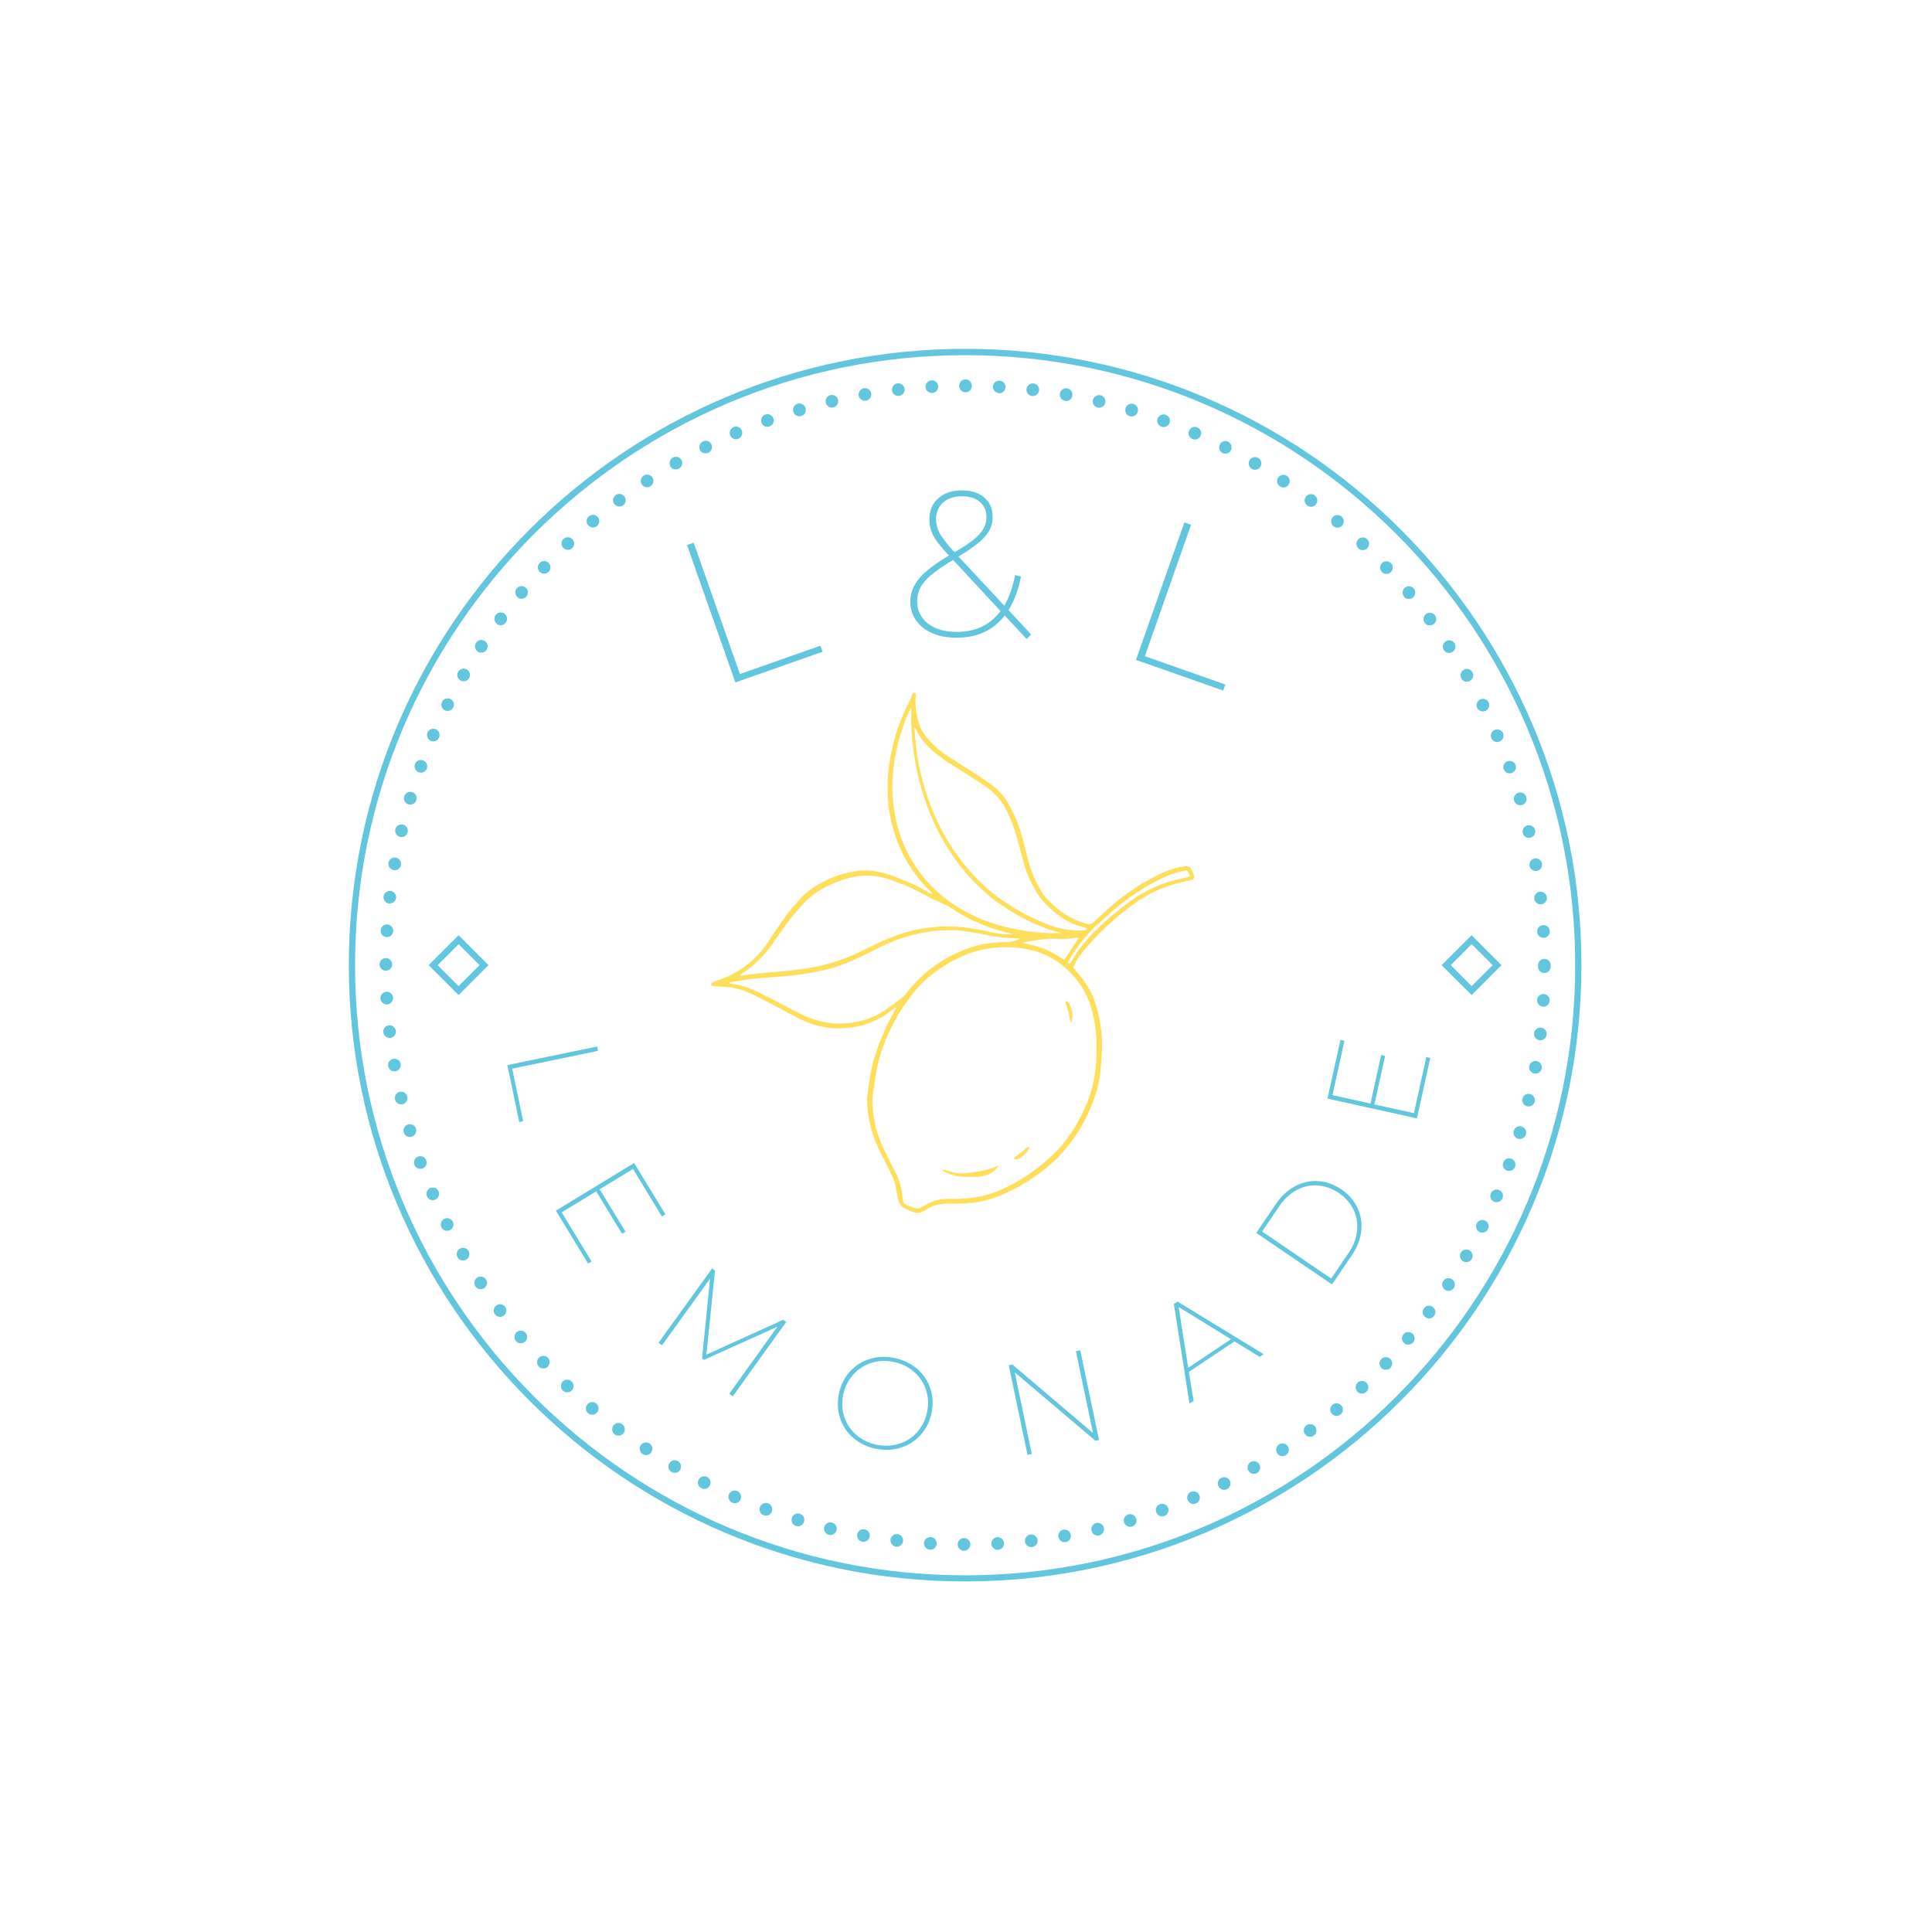 <svg version="1.2" preserveAspectRatio="xMidYMid meet" height="500" viewBox="0 0 375 375" zoomAndPan="magnify" width="500" xmlns:xlink="http://www.w3.org/1999/xlink" xmlns="http://www.w3.org/2000/svg"><defs><clipPath id="3c0fb9be8b"><path d="M 67.707 67.707 L 306.957 67.707 L 306.957 306.957 L 67.707 306.957 Z M 67.707 67.707"></path></clipPath><clipPath id="38402faa87"><path d="M 138.035 134.34 L 231.785 134.34 L 231.785 235.59 L 138.035 235.59 Z M 138.035 134.34"></path></clipPath></defs><g id="29f6c544eb"><g clip-path="url(#3c0fb9be8b)" clip-rule="nonzero"><path d="M 187.332 306.957 C 121.371 306.957 67.707 253.297 67.707 187.332 C 67.707 121.371 121.371 67.707 187.332 67.707 C 253.297 67.707 306.957 121.371 306.957 187.332 C 306.957 253.297 253.297 306.957 187.332 306.957 Z M 187.332 68.938 C 122.051 68.938 68.918 122.051 68.918 187.352 C 68.918 252.656 122.031 305.77 187.332 305.77 C 252.637 305.77 305.746 252.656 305.746 187.352 C 305.746 122.051 252.617 68.938 187.332 68.938 Z M 187.332 68.938" style="stroke:none;fill-rule:nonzero;fill:#61c6de;fill-opacity:1;"></path></g><path d="M 187.113 300.996 C 186.949 300.996 186.793 300.965 186.641 300.902 C 186.488 300.84 186.355 300.75 186.242 300.637 C 186.125 300.52 186.035 300.387 185.977 300.234 C 185.914 300.086 185.883 299.93 185.883 299.766 C 185.883 299.602 185.914 299.445 185.977 299.297 C 186.039 299.145 186.129 299.012 186.242 298.898 C 186.359 298.785 186.492 298.695 186.641 298.633 C 186.793 298.57 186.949 298.539 187.113 298.539 C 187.273 298.539 187.43 298.57 187.582 298.633 C 187.73 298.695 187.863 298.785 187.98 298.898 C 188.094 299.012 188.184 299.145 188.246 299.297 C 188.309 299.445 188.34 299.602 188.344 299.766 C 188.344 299.93 188.312 300.086 188.25 300.234 C 188.188 300.387 188.098 300.52 187.98 300.637 C 187.867 300.75 187.734 300.84 187.582 300.902 C 187.43 300.965 187.273 300.996 187.113 300.996 Z M 192.426 299.664 C 192.414 299.5 192.438 299.34 192.488 299.188 C 192.543 299.035 192.625 298.895 192.73 298.773 C 192.84 298.652 192.969 298.555 193.113 298.484 C 193.262 298.414 193.414 298.375 193.578 298.363 C 193.742 298.355 193.898 298.379 194.055 298.434 C 194.207 298.488 194.348 298.57 194.469 298.676 C 194.59 298.785 194.688 298.914 194.758 299.062 C 194.828 299.211 194.867 299.367 194.875 299.527 C 194.883 299.691 194.863 299.852 194.809 300.004 C 194.754 300.156 194.672 300.297 194.562 300.418 C 194.453 300.539 194.324 300.633 194.176 300.703 C 194.031 300.773 193.875 300.812 193.711 300.82 L 193.645 300.82 C 193.488 300.82 193.336 300.793 193.191 300.734 C 193.047 300.676 192.918 300.594 192.805 300.484 C 192.691 300.375 192.602 300.25 192.535 300.109 C 192.469 299.969 192.434 299.82 192.426 299.664 Z M 180.5 300.789 C 180.34 300.781 180.184 300.742 180.035 300.672 C 179.891 300.602 179.762 300.508 179.652 300.387 C 179.547 300.266 179.465 300.125 179.41 299.973 C 179.359 299.816 179.336 299.66 179.348 299.496 C 179.359 299.336 179.398 299.18 179.469 299.031 C 179.539 298.887 179.637 298.758 179.758 298.648 C 179.883 298.543 180.02 298.461 180.176 298.406 C 180.328 298.352 180.488 298.332 180.648 298.34 C 180.812 298.352 180.969 298.391 181.113 298.461 C 181.258 298.535 181.387 298.633 181.496 298.754 C 181.602 298.875 181.684 299.012 181.738 299.168 C 181.789 299.32 181.812 299.48 181.805 299.641 C 181.793 299.797 181.754 299.945 181.688 300.09 C 181.621 300.23 181.531 300.355 181.418 300.461 C 181.305 300.57 181.176 300.652 181.031 300.711 C 180.887 300.77 180.734 300.801 180.578 300.801 C 180.551 300.801 180.527 300.797 180.5 300.789 Z M 198.941 299.184 C 198.926 299.023 198.941 298.867 198.988 298.711 C 199.035 298.559 199.109 298.418 199.207 298.293 C 199.309 298.168 199.43 298.066 199.57 297.988 C 199.715 297.91 199.863 297.863 200.023 297.844 C 200.188 297.828 200.344 297.84 200.5 297.883 C 200.66 297.93 200.801 298 200.93 298.102 C 201.055 298.203 201.16 298.328 201.238 298.469 C 201.316 298.613 201.363 298.766 201.383 298.926 C 201.402 299.09 201.387 299.246 201.344 299.402 C 201.297 299.559 201.223 299.703 201.125 299.828 C 201.023 299.957 200.898 300.059 200.758 300.141 C 200.617 300.219 200.465 300.266 200.301 300.285 L 200.164 300.285 C 199.848 300.285 199.574 300.18 199.34 299.969 C 199.109 299.758 198.977 299.496 198.941 299.184 Z M 173.914 300.215 C 173.754 300.195 173.602 300.145 173.461 300.062 C 173.32 299.984 173.199 299.879 173.098 299.75 C 172.996 299.621 172.926 299.48 172.883 299.32 C 172.836 299.164 172.824 299.004 172.844 298.844 C 172.863 298.684 172.914 298.531 172.992 298.391 C 173.07 298.246 173.176 298.125 173.301 298.027 C 173.43 297.926 173.57 297.852 173.727 297.809 C 173.883 297.766 174.043 297.754 174.203 297.773 C 174.367 297.793 174.52 297.84 174.66 297.918 C 174.801 298 174.926 298.102 175.027 298.23 C 175.125 298.355 175.199 298.5 175.246 298.656 C 175.289 298.812 175.305 298.969 175.285 299.133 C 175.25 299.441 175.113 299.699 174.883 299.906 C 174.648 300.113 174.375 300.219 174.066 300.219 L 173.914 300.219 Z M 205.426 298.32 C 205.398 298.16 205.402 298 205.438 297.84 C 205.473 297.684 205.539 297.535 205.629 297.402 C 205.723 297.27 205.84 297.16 205.977 297.074 C 206.113 296.988 206.262 296.93 206.422 296.902 C 206.582 296.875 206.742 296.879 206.902 296.914 C 207.062 296.949 207.207 297.016 207.34 297.109 C 207.473 297.203 207.582 297.316 207.672 297.457 C 207.758 297.594 207.816 297.742 207.844 297.902 C 207.871 298.062 207.871 298.223 207.832 298.379 C 207.797 298.539 207.734 298.684 207.641 298.816 C 207.547 298.949 207.43 299.059 207.293 299.148 C 207.156 299.234 207.008 299.289 206.844 299.316 C 206.773 299.324 206.703 299.324 206.633 299.316 C 206.34 299.316 206.078 299.227 205.852 299.039 C 205.625 298.852 205.48 298.613 205.426 298.324 Z M 167.383 299.246 C 167.223 299.219 167.074 299.16 166.934 299.07 C 166.797 298.984 166.68 298.875 166.586 298.738 C 166.492 298.605 166.43 298.461 166.395 298.301 C 166.359 298.141 166.355 297.98 166.383 297.82 C 166.414 297.66 166.473 297.512 166.559 297.375 C 166.648 297.238 166.758 297.121 166.891 297.027 C 167.023 296.938 167.172 296.871 167.332 296.84 C 167.488 296.805 167.648 296.801 167.809 296.832 C 167.969 296.859 168.121 296.918 168.258 297.004 C 168.395 297.094 168.512 297.203 168.605 297.336 C 168.699 297.469 168.762 297.617 168.797 297.777 C 168.832 297.938 168.836 298.098 168.809 298.258 C 168.754 298.547 168.609 298.789 168.383 298.977 C 168.152 299.164 167.891 299.262 167.594 299.262 C 167.523 299.266 167.453 299.262 167.383 299.25 Z M 211.867 297.098 C 211.828 296.938 211.824 296.777 211.848 296.617 C 211.875 296.457 211.934 296.309 212.016 296.168 C 212.102 296.027 212.211 295.91 212.344 295.816 C 212.477 295.719 212.621 295.652 212.781 295.617 C 212.941 295.578 213.102 295.574 213.262 295.602 C 213.422 295.629 213.574 295.684 213.711 295.77 C 213.852 295.855 213.969 295.965 214.062 296.098 C 214.16 296.227 214.227 296.375 214.266 296.531 C 214.301 296.691 214.305 296.852 214.277 297.012 C 214.25 297.176 214.191 297.324 214.105 297.465 C 214.02 297.602 213.91 297.719 213.777 297.816 C 213.645 297.91 213.496 297.977 213.336 298.016 C 213.242 298.031 213.145 298.043 213.051 298.047 C 212.766 298.043 212.516 297.953 212.293 297.777 C 212.074 297.598 211.93 297.375 211.867 297.098 Z M 160.895 297.906 C 160.738 297.871 160.594 297.805 160.461 297.707 C 160.328 297.613 160.219 297.496 160.137 297.359 C 160.051 297.223 159.992 297.07 159.969 296.91 C 159.941 296.75 159.945 296.594 159.984 296.434 C 160.023 296.277 160.09 296.129 160.184 295.996 C 160.281 295.863 160.398 295.758 160.535 295.672 C 160.676 295.586 160.824 295.527 160.988 295.5 C 161.148 295.477 161.309 295.48 161.469 295.52 C 161.625 295.559 161.77 295.625 161.902 295.719 C 162.031 295.816 162.141 295.934 162.227 296.074 C 162.312 296.211 162.367 296.359 162.395 296.523 C 162.418 296.684 162.414 296.844 162.379 297 C 162.312 297.277 162.164 297.504 161.941 297.68 C 161.719 297.855 161.465 297.945 161.18 297.941 C 161.082 297.941 160.988 297.93 160.895 297.906 Z M 218.172 295.492 C 218.125 295.336 218.109 295.176 218.125 295.012 C 218.141 294.848 218.188 294.695 218.262 294.547 C 218.34 294.402 218.441 294.281 218.57 294.176 C 218.695 294.07 218.84 293.996 218.996 293.949 C 219.152 293.898 219.312 293.883 219.477 293.898 C 219.641 293.914 219.793 293.961 219.938 294.039 C 220.086 294.117 220.207 294.219 220.312 294.344 C 220.418 294.473 220.492 294.613 220.539 294.77 C 220.586 294.93 220.602 295.09 220.586 295.254 C 220.57 295.418 220.523 295.57 220.445 295.715 C 220.367 295.859 220.266 295.984 220.137 296.09 C 220.012 296.191 219.867 296.27 219.711 296.316 C 219.598 296.348 219.48 296.363 219.363 296.363 C 219.09 296.359 218.848 296.281 218.629 296.121 C 218.414 295.961 218.262 295.75 218.184 295.492 Z M 154.516 296.188 C 154.359 296.141 154.215 296.066 154.09 295.961 C 153.961 295.859 153.859 295.734 153.781 295.586 C 153.703 295.441 153.66 295.289 153.645 295.125 C 153.629 294.961 153.648 294.801 153.699 294.645 C 153.742 294.484 153.816 294.34 153.922 294.215 C 154.027 294.086 154.152 293.984 154.297 293.906 C 154.441 293.828 154.598 293.781 154.762 293.77 C 154.926 293.754 155.086 293.773 155.242 293.824 C 155.398 293.871 155.543 293.945 155.668 294.051 C 155.797 294.156 155.898 294.281 155.977 294.426 C 156.051 294.57 156.098 294.723 156.113 294.887 C 156.129 295.051 156.109 295.211 156.062 295.367 C 155.984 295.629 155.836 295.84 155.617 296.004 C 155.398 296.164 155.152 296.246 154.883 296.242 C 154.762 296.246 154.641 296.227 154.527 296.188 Z M 224.414 293.52 C 224.355 293.367 224.332 293.207 224.34 293.047 C 224.344 292.883 224.383 292.727 224.453 292.578 C 224.523 292.43 224.617 292.301 224.738 292.191 C 224.859 292.082 224.996 292 225.148 291.945 C 225.301 291.887 225.461 291.863 225.625 291.867 C 225.789 291.875 225.945 291.914 226.094 291.98 C 226.242 292.051 226.375 292.148 226.484 292.27 C 226.594 292.391 226.68 292.527 226.734 292.68 C 226.789 292.836 226.812 292.992 226.801 293.156 C 226.793 293.316 226.754 293.473 226.688 293.621 C 226.617 293.77 226.523 293.898 226.402 294.008 C 226.281 294.117 226.145 294.199 225.992 294.258 C 225.859 294.305 225.719 294.328 225.574 294.328 C 225.316 294.328 225.082 294.258 224.871 294.109 C 224.66 293.961 224.508 293.762 224.422 293.52 Z M 148.242 294.102 C 148.086 294.047 147.949 293.965 147.828 293.855 C 147.711 293.742 147.613 293.613 147.547 293.465 C 147.477 293.32 147.441 293.164 147.438 293 C 147.43 292.836 147.457 292.68 147.516 292.527 C 147.57 292.375 147.652 292.238 147.762 292.117 C 147.871 292 148 291.902 148.148 291.836 C 148.297 291.766 148.449 291.727 148.613 291.719 C 148.773 291.711 148.934 291.734 149.086 291.789 C 149.238 291.848 149.375 291.93 149.496 292.039 C 149.617 292.152 149.711 292.281 149.777 292.43 C 149.848 292.578 149.887 292.734 149.895 292.895 C 149.902 293.059 149.875 293.219 149.82 293.371 C 149.73 293.613 149.582 293.809 149.371 293.953 C 149.16 294.102 148.926 294.176 148.668 294.176 C 148.523 294.172 148.387 294.148 148.25 294.102 Z M 230.527 291.176 C 230.465 291.027 230.43 290.871 230.426 290.711 C 230.426 290.547 230.453 290.391 230.512 290.238 C 230.574 290.086 230.66 289.953 230.773 289.836 C 230.887 289.719 231.02 289.625 231.168 289.562 C 231.316 289.496 231.473 289.461 231.637 289.461 C 231.797 289.457 231.957 289.484 232.105 289.547 C 232.258 289.605 232.395 289.691 232.512 289.805 C 232.629 289.918 232.719 290.051 232.785 290.199 C 232.848 290.348 232.883 290.508 232.887 290.668 C 232.887 290.832 232.859 290.988 232.801 291.141 C 232.738 291.293 232.652 291.43 232.539 291.547 C 232.426 291.664 232.293 291.754 232.145 291.82 C 231.992 291.887 231.828 291.918 231.66 291.918 C 231.418 291.918 231.191 291.852 230.988 291.719 C 230.785 291.582 230.637 291.402 230.539 291.176 Z M 142.125 291.668 C 141.977 291.602 141.844 291.512 141.73 291.395 C 141.617 291.277 141.531 291.145 141.473 290.992 C 141.414 290.84 141.383 290.684 141.387 290.523 C 141.391 290.359 141.422 290.203 141.484 290.055 C 141.551 289.906 141.641 289.773 141.758 289.66 C 141.875 289.547 142.012 289.461 142.16 289.402 C 142.312 289.34 142.469 289.312 142.633 289.312 C 142.797 289.316 142.953 289.348 143.102 289.41 C 143.25 289.477 143.383 289.566 143.496 289.684 C 143.609 289.801 143.695 289.938 143.754 290.09 C 143.816 290.238 143.844 290.398 143.84 290.559 C 143.84 290.723 143.805 290.879 143.742 291.027 C 143.645 291.254 143.496 291.438 143.293 291.57 C 143.09 291.707 142.863 291.773 142.617 291.773 C 142.445 291.773 142.281 291.738 142.125 291.668 Z M 236.512 288.496 C 236.438 288.352 236.391 288.199 236.379 288.035 C 236.367 287.875 236.387 287.715 236.438 287.559 C 236.488 287.406 236.566 287.266 236.672 287.145 C 236.781 287.023 236.906 286.926 237.051 286.852 C 237.195 286.777 237.352 286.734 237.516 286.723 C 237.68 286.707 237.836 286.727 237.992 286.781 C 238.148 286.832 238.289 286.91 238.41 287.016 C 238.535 287.125 238.633 287.254 238.703 287.398 C 238.777 287.543 238.82 287.699 238.832 287.859 C 238.844 288.023 238.824 288.18 238.77 288.336 C 238.719 288.488 238.641 288.629 238.535 288.75 C 238.43 288.875 238.305 288.973 238.16 289.047 C 237.984 289.129 237.801 289.172 237.609 289.176 C 237.375 289.176 237.156 289.109 236.961 288.984 C 236.762 288.859 236.613 288.691 236.512 288.48 Z M 136.148 288.867 C 136 288.793 135.871 288.695 135.766 288.574 C 135.656 288.449 135.578 288.309 135.527 288.156 C 135.473 288 135.453 287.84 135.465 287.676 C 135.48 287.516 135.523 287.359 135.598 287.215 C 135.672 287.066 135.77 286.941 135.895 286.836 C 136.02 286.73 136.156 286.652 136.312 286.602 C 136.469 286.551 136.629 286.531 136.789 286.543 C 136.953 286.555 137.109 286.598 137.254 286.672 C 137.398 286.746 137.523 286.848 137.629 286.973 C 137.734 287.094 137.812 287.234 137.863 287.387 C 137.914 287.543 137.934 287.703 137.922 287.863 C 137.91 288.027 137.867 288.18 137.793 288.324 C 137.688 288.531 137.535 288.695 137.34 288.816 C 137.141 288.938 136.926 288.996 136.691 288.996 C 136.5 288.988 136.316 288.941 136.148 288.852 Z M 242.309 285.457 C 242.227 285.316 242.176 285.164 242.152 285.004 C 242.133 284.844 242.141 284.684 242.184 284.527 C 242.227 284.367 242.297 284.223 242.395 284.094 C 242.496 283.965 242.613 283.859 242.758 283.781 C 242.898 283.699 243.047 283.648 243.211 283.625 C 243.371 283.605 243.531 283.617 243.688 283.66 C 243.844 283.703 243.988 283.773 244.113 283.871 C 244.242 283.973 244.348 284.09 244.43 284.23 C 244.512 284.375 244.562 284.523 244.586 284.688 C 244.605 284.848 244.598 285.008 244.555 285.168 C 244.512 285.324 244.441 285.469 244.34 285.598 C 244.238 285.727 244.117 285.832 243.977 285.91 C 243.789 286.02 243.59 286.074 243.375 286.07 C 242.895 286.074 242.539 285.863 242.309 285.441 Z M 130.348 285.719 C 130.207 285.637 130.09 285.531 129.988 285.402 C 129.891 285.273 129.82 285.133 129.777 284.973 C 129.738 284.816 129.727 284.656 129.746 284.496 C 129.77 284.336 129.82 284.184 129.902 284.043 C 129.984 283.902 130.09 283.781 130.219 283.68 C 130.348 283.582 130.488 283.512 130.648 283.469 C 130.805 283.426 130.965 283.418 131.125 283.438 C 131.289 283.461 131.438 283.512 131.578 283.594 C 131.719 283.676 131.84 283.781 131.938 283.91 C 132.035 284.039 132.105 284.184 132.148 284.34 C 132.191 284.5 132.199 284.656 132.18 284.82 C 132.16 284.98 132.109 285.133 132.027 285.273 C 131.789 285.68 131.434 285.883 130.961 285.887 C 130.742 285.879 130.539 285.82 130.348 285.703 Z M 247.906 282.074 C 247.812 281.941 247.754 281.793 247.723 281.633 C 247.691 281.473 247.691 281.312 247.727 281.152 C 247.758 280.992 247.82 280.848 247.914 280.711 C 248.004 280.578 248.117 280.465 248.254 280.375 C 248.391 280.289 248.539 280.227 248.699 280.195 C 248.859 280.168 249.02 280.168 249.18 280.199 C 249.34 280.234 249.484 280.297 249.621 280.387 C 249.758 280.477 249.867 280.59 249.957 280.727 C 250.047 280.863 250.105 281.012 250.137 281.172 C 250.164 281.332 250.164 281.492 250.129 281.652 C 250.098 281.812 250.035 281.961 249.941 282.094 C 249.848 282.23 249.734 282.34 249.598 282.43 C 249.391 282.559 249.168 282.625 248.926 282.625 C 248.484 282.629 248.145 282.445 247.906 282.074 Z M 124.719 282.223 C 124.582 282.133 124.469 282.023 124.375 281.887 C 124.285 281.75 124.223 281.605 124.191 281.445 C 124.16 281.285 124.16 281.125 124.191 280.965 C 124.223 280.805 124.281 280.656 124.371 280.52 C 124.461 280.383 124.574 280.27 124.711 280.18 C 124.844 280.09 124.992 280.027 125.152 279.996 C 125.312 279.961 125.473 279.961 125.633 279.992 C 125.793 280.02 125.941 280.082 126.078 280.172 C 126.211 280.262 126.324 280.375 126.418 280.508 C 126.508 280.645 126.57 280.793 126.602 280.949 C 126.633 281.109 126.633 281.27 126.602 281.43 C 126.57 281.59 126.512 281.738 126.422 281.875 C 126.18 282.246 125.836 282.434 125.391 282.43 C 125.152 282.422 124.934 282.355 124.734 282.223 Z M 253.305 278.383 C 253.207 278.254 253.141 278.109 253.102 277.949 C 253.059 277.793 253.051 277.633 253.078 277.469 C 253.102 277.309 253.156 277.16 253.238 277.02 C 253.324 276.879 253.43 276.762 253.562 276.664 C 253.695 276.566 253.84 276.5 253.996 276.461 C 254.152 276.422 254.312 276.414 254.473 276.438 C 254.637 276.461 254.785 276.516 254.926 276.598 C 255.066 276.68 255.184 276.785 255.281 276.918 C 255.379 277.047 255.445 277.191 255.484 277.352 C 255.523 277.508 255.531 277.668 255.508 277.828 C 255.484 277.988 255.43 278.141 255.348 278.281 C 255.262 278.422 255.156 278.539 255.023 278.637 C 254.809 278.801 254.562 278.883 254.289 278.883 C 253.883 278.879 253.559 278.715 253.32 278.383 Z M 119.312 278.414 C 119.18 278.316 119.074 278.199 118.992 278.059 C 118.91 277.918 118.859 277.766 118.836 277.605 C 118.812 277.445 118.82 277.285 118.859 277.129 C 118.898 276.969 118.969 276.824 119.062 276.695 C 119.16 276.562 119.277 276.457 119.418 276.371 C 119.559 276.285 119.711 276.234 119.871 276.211 C 120.031 276.184 120.191 276.195 120.352 276.234 C 120.508 276.273 120.652 276.344 120.785 276.441 C 120.914 276.539 121.02 276.66 121.105 276.801 C 121.188 276.938 121.242 277.09 121.266 277.25 C 121.289 277.414 121.277 277.57 121.238 277.73 C 121.199 277.887 121.129 278.031 121.031 278.164 C 120.785 278.492 120.457 278.656 120.047 278.652 C 119.781 278.656 119.539 278.574 119.328 278.414 Z M 258.484 274.387 C 258.379 274.266 258.301 274.125 258.254 273.969 C 258.203 273.812 258.188 273.652 258.199 273.492 C 258.215 273.328 258.262 273.176 258.336 273.031 C 258.414 272.887 258.512 272.762 258.641 272.66 C 258.766 272.555 258.906 272.477 259.059 272.43 C 259.215 272.383 259.375 272.363 259.535 272.379 C 259.699 272.395 259.852 272.438 259.996 272.512 C 260.141 272.59 260.266 272.688 260.371 272.812 C 260.473 272.938 260.551 273.078 260.598 273.234 C 260.648 273.387 260.664 273.547 260.652 273.707 C 260.637 273.871 260.594 274.023 260.52 274.168 C 260.445 274.312 260.344 274.438 260.219 274.543 C 259.992 274.734 259.727 274.832 259.426 274.832 C 259.051 274.828 258.742 274.68 258.5 274.387 Z M 114.156 274.316 C 114.031 274.211 113.934 274.086 113.855 273.941 C 113.781 273.793 113.738 273.641 113.723 273.477 C 113.711 273.312 113.727 273.152 113.777 272.996 C 113.828 272.84 113.906 272.699 114.012 272.578 C 114.117 272.453 114.242 272.352 114.387 272.277 C 114.531 272.203 114.684 272.16 114.848 272.148 C 115.008 272.133 115.164 272.152 115.32 272.203 C 115.477 272.25 115.613 272.328 115.738 272.434 C 115.863 272.539 115.961 272.664 116.035 272.809 C 116.113 272.953 116.156 273.105 116.172 273.27 C 116.184 273.43 116.168 273.59 116.117 273.746 C 116.07 273.902 115.992 274.043 115.887 274.168 C 115.641 274.457 115.328 274.602 114.945 274.598 C 114.648 274.602 114.387 274.508 114.156 274.316 Z M 263.465 270.105 C 263.352 269.984 263.27 269.852 263.215 269.699 C 263.156 269.547 263.129 269.387 263.137 269.227 C 263.141 269.062 263.176 268.906 263.242 268.762 C 263.309 268.613 263.402 268.48 263.52 268.371 C 263.637 268.258 263.773 268.172 263.926 268.113 C 264.078 268.055 264.234 268.027 264.398 268.031 C 264.559 268.039 264.715 268.074 264.863 268.141 C 265.012 268.207 265.145 268.297 265.254 268.418 C 265.367 268.535 265.453 268.668 265.512 268.82 C 265.57 268.973 265.598 269.129 265.594 269.293 C 265.586 269.457 265.551 269.613 265.484 269.762 C 265.418 269.91 265.328 270.039 265.207 270.152 C 264.973 270.379 264.691 270.492 264.363 270.492 C 264 270.496 263.691 270.367 263.438 270.105 Z M 109.258 269.914 C 109.137 269.805 109.043 269.672 108.977 269.523 C 108.91 269.375 108.875 269.219 108.871 269.059 C 108.867 268.895 108.891 268.738 108.949 268.586 C 109.008 268.434 109.094 268.297 109.203 268.18 C 109.316 268.062 109.445 267.969 109.594 267.902 C 109.742 267.836 109.898 267.801 110.062 267.797 C 110.223 267.789 110.383 267.816 110.535 267.875 C 110.688 267.934 110.82 268.016 110.941 268.129 C 111.059 268.242 111.152 268.371 111.219 268.52 C 111.285 268.668 111.32 268.828 111.328 268.988 C 111.332 269.152 111.305 269.312 111.246 269.465 C 111.188 269.617 111.102 269.754 110.992 269.875 C 110.746 270.125 110.449 270.25 110.102 270.25 C 109.766 270.258 109.477 270.145 109.23 269.914 Z M 268.148 265.531 C 268.031 265.422 267.938 265.293 267.871 265.145 C 267.805 264.996 267.766 264.84 267.762 264.676 C 267.758 264.512 267.785 264.355 267.844 264.203 C 267.898 264.051 267.984 263.918 268.098 263.797 C 268.211 263.68 268.344 263.59 268.492 263.523 C 268.641 263.457 268.797 263.422 268.961 263.418 C 269.125 263.414 269.281 263.441 269.434 263.5 C 269.586 263.559 269.723 263.645 269.844 263.758 C 269.961 263.867 270.051 264 270.117 264.148 C 270.184 264.297 270.219 264.453 270.223 264.617 C 270.227 264.777 270.199 264.938 270.141 265.086 C 270.082 265.238 269.996 265.375 269.883 265.492 C 269.641 265.75 269.344 265.879 268.988 265.871 C 268.652 265.883 268.363 265.77 268.121 265.531 Z M 104.574 265.23 C 104.465 265.109 104.379 264.977 104.32 264.824 C 104.262 264.672 104.238 264.516 104.242 264.352 C 104.246 264.188 104.281 264.031 104.348 263.883 C 104.418 263.734 104.508 263.605 104.629 263.496 C 104.746 263.383 104.883 263.297 105.035 263.242 C 105.188 263.184 105.344 263.156 105.504 263.16 C 105.668 263.168 105.824 263.203 105.973 263.27 C 106.121 263.336 106.25 263.43 106.363 263.547 C 106.473 263.664 106.559 263.801 106.617 263.953 C 106.676 264.105 106.703 264.262 106.695 264.426 C 106.691 264.586 106.656 264.742 106.59 264.891 C 106.523 265.039 106.43 265.168 106.312 265.281 C 106.074 265.508 105.793 265.621 105.469 265.617 C 105.105 265.617 104.801 265.492 104.551 265.23 Z M 272.562 260.711 C 272.434 260.605 272.336 260.48 272.258 260.336 C 272.184 260.191 272.141 260.039 272.125 259.879 C 272.109 259.715 272.129 259.559 272.18 259.402 C 272.227 259.246 272.305 259.109 272.41 258.984 C 272.516 258.859 272.641 258.758 272.785 258.68 C 272.93 258.605 273.082 258.559 273.246 258.547 C 273.406 258.531 273.566 258.551 273.723 258.602 C 273.879 258.648 274.016 258.727 274.141 258.836 C 274.266 258.938 274.367 259.062 274.445 259.207 C 274.52 259.352 274.566 259.504 274.578 259.668 C 274.594 259.832 274.574 259.992 274.527 260.145 C 274.477 260.301 274.398 260.441 274.289 260.566 C 274.047 260.852 273.734 260.996 273.355 260.996 C 273.043 261.008 272.77 260.91 272.535 260.711 Z M 100.145 260.285 C 100.039 260.16 99.965 260.02 99.914 259.867 C 99.867 259.711 99.852 259.551 99.867 259.391 C 99.879 259.227 99.926 259.074 100 258.93 C 100.074 258.785 100.172 258.66 100.297 258.559 C 100.422 258.453 100.562 258.375 100.719 258.328 C 100.875 258.281 101.031 258.262 101.195 258.277 C 101.355 258.293 101.512 258.336 101.652 258.41 C 101.797 258.488 101.922 258.586 102.027 258.711 C 102.133 258.836 102.211 258.977 102.258 259.133 C 102.309 259.285 102.328 259.445 102.312 259.605 C 102.297 259.77 102.254 259.922 102.18 260.066 C 102.102 260.211 102.004 260.336 101.879 260.441 C 101.652 260.637 101.391 260.73 101.09 260.73 C 100.707 260.73 100.391 260.582 100.145 260.285 Z M 276.633 255.652 C 276.504 255.555 276.398 255.438 276.312 255.297 C 276.23 255.156 276.176 255.004 276.156 254.844 C 276.133 254.684 276.141 254.523 276.18 254.367 C 276.219 254.207 276.289 254.062 276.387 253.934 C 276.484 253.801 276.602 253.695 276.742 253.609 C 276.883 253.527 277.031 253.473 277.195 253.449 C 277.355 253.426 277.516 253.438 277.672 253.477 C 277.832 253.52 277.977 253.586 278.105 253.688 C 278.238 253.785 278.344 253.902 278.426 254.043 C 278.512 254.184 278.562 254.332 278.586 254.496 C 278.609 254.656 278.602 254.816 278.562 254.973 C 278.52 255.133 278.449 255.277 278.352 255.406 C 278.113 255.746 277.785 255.918 277.371 255.922 C 277.098 255.902 276.859 255.805 276.652 255.629 Z M 96.07 255.113 C 95.973 254.98 95.902 254.836 95.863 254.68 C 95.824 254.523 95.816 254.363 95.84 254.199 C 95.863 254.039 95.918 253.887 96 253.75 C 96.086 253.609 96.191 253.488 96.324 253.395 C 96.453 253.297 96.598 253.227 96.758 253.188 C 96.914 253.145 97.074 253.137 97.234 253.16 C 97.398 253.184 97.547 253.238 97.688 253.324 C 97.828 253.406 97.945 253.516 98.043 253.645 C 98.141 253.777 98.207 253.922 98.246 254.078 C 98.285 254.234 98.293 254.395 98.27 254.555 C 98.246 254.715 98.191 254.863 98.109 255.004 C 98.027 255.145 97.922 255.262 97.789 255.359 C 97.57 255.523 97.324 255.605 97.051 255.602 C 96.641 255.602 96.316 255.438 96.07 255.113 Z M 280.48 250.344 C 280.344 250.254 280.23 250.145 280.137 250.008 C 280.047 249.871 279.984 249.727 279.953 249.566 C 279.918 249.406 279.918 249.246 279.949 249.086 C 279.98 248.926 280.043 248.777 280.133 248.641 C 280.223 248.504 280.336 248.391 280.469 248.301 C 280.602 248.207 280.75 248.148 280.91 248.113 C 281.066 248.082 281.227 248.082 281.387 248.113 C 281.547 248.145 281.691 248.207 281.828 248.297 C 281.965 248.387 282.078 248.496 282.172 248.633 C 282.262 248.766 282.324 248.914 282.359 249.074 C 282.391 249.234 282.395 249.395 282.363 249.555 C 282.332 249.715 282.273 249.863 282.184 250 C 281.938 250.367 281.598 250.551 281.152 250.551 C 280.906 250.547 280.684 250.477 280.48 250.336 Z M 92.277 249.68 C 92.188 249.543 92.129 249.395 92.098 249.234 C 92.066 249.078 92.066 248.918 92.102 248.758 C 92.133 248.598 92.195 248.449 92.285 248.316 C 92.379 248.18 92.492 248.066 92.625 247.977 C 92.762 247.887 92.91 247.828 93.07 247.797 C 93.23 247.766 93.391 247.77 93.547 247.801 C 93.707 247.836 93.855 247.895 93.988 247.988 C 94.125 248.078 94.234 248.191 94.324 248.328 C 94.414 248.461 94.477 248.609 94.508 248.77 C 94.539 248.93 94.539 249.09 94.504 249.25 C 94.473 249.41 94.41 249.559 94.32 249.691 C 94.23 249.828 94.117 249.941 93.98 250.031 C 93.773 250.164 93.547 250.227 93.301 250.227 C 92.859 250.23 92.52 250.051 92.277 249.68 Z M 283.984 244.816 C 283.844 244.734 283.723 244.629 283.625 244.5 C 283.523 244.367 283.453 244.223 283.414 244.066 C 283.371 243.906 283.363 243.75 283.383 243.586 C 283.406 243.426 283.461 243.273 283.543 243.133 C 283.625 242.992 283.73 242.875 283.859 242.777 C 283.992 242.676 284.133 242.609 284.293 242.566 C 284.449 242.527 284.609 242.516 284.77 242.539 C 284.93 242.562 285.082 242.613 285.223 242.695 C 285.363 242.777 285.484 242.883 285.582 243.012 C 285.68 243.141 285.75 243.285 285.793 243.441 C 285.836 243.598 285.844 243.758 285.82 243.922 C 285.801 244.082 285.746 244.234 285.664 244.371 C 285.426 244.781 285.07 244.984 284.598 244.984 C 284.379 244.984 284.176 244.926 283.984 244.816 Z M 88.816 244.043 C 88.734 243.902 88.684 243.75 88.664 243.59 C 88.641 243.43 88.652 243.27 88.695 243.113 C 88.734 242.953 88.805 242.812 88.906 242.684 C 89.004 242.551 89.125 242.445 89.266 242.363 C 89.406 242.281 89.559 242.23 89.719 242.211 C 89.879 242.188 90.039 242.199 90.199 242.242 C 90.355 242.285 90.5 242.355 90.629 242.457 C 90.758 242.555 90.863 242.676 90.941 242.816 C 91.023 242.961 91.074 243.109 91.098 243.273 C 91.117 243.434 91.109 243.594 91.066 243.75 C 91.023 243.906 90.953 244.051 90.855 244.18 C 90.754 244.309 90.637 244.414 90.496 244.496 C 90.305 244.609 90.098 244.664 89.879 244.66 C 89.402 244.66 89.051 244.453 88.816 244.043 Z M 287.172 239.121 C 287.027 239.047 286.902 238.945 286.797 238.824 C 286.691 238.699 286.613 238.559 286.562 238.406 C 286.512 238.25 286.492 238.094 286.504 237.93 C 286.516 237.77 286.559 237.613 286.633 237.469 C 286.703 237.324 286.805 237.195 286.926 237.09 C 287.051 236.984 287.191 236.906 287.344 236.855 C 287.5 236.805 287.66 236.785 287.82 236.797 C 287.984 236.809 288.141 236.855 288.285 236.93 C 288.426 237.004 288.551 237.105 288.652 237.227 C 288.758 237.352 288.832 237.492 288.883 237.645 C 288.93 237.801 288.945 237.957 288.934 238.117 C 288.918 238.281 288.875 238.434 288.801 238.574 C 288.695 238.785 288.547 238.949 288.348 239.07 C 288.148 239.195 287.934 239.254 287.703 239.254 C 287.512 239.25 287.332 239.203 287.16 239.121 Z M 85.664 238.227 C 85.598 238.078 85.559 237.922 85.551 237.758 C 85.539 237.598 85.562 237.438 85.617 237.285 C 85.672 237.129 85.754 236.992 85.859 236.871 C 85.969 236.746 86.098 236.648 86.242 236.578 C 86.387 236.504 86.543 236.461 86.703 236.449 C 86.867 236.438 87.027 236.461 87.18 236.512 C 87.336 236.562 87.473 236.641 87.598 236.75 C 87.719 236.855 87.816 236.984 87.891 237.129 C 87.965 237.273 88.004 237.43 88.016 237.59 C 88.027 237.754 88.008 237.914 87.957 238.066 C 87.906 238.223 87.824 238.359 87.719 238.484 C 87.613 238.605 87.484 238.703 87.34 238.777 C 87.168 238.863 86.984 238.906 86.793 238.906 C 86.555 238.91 86.336 238.852 86.133 238.727 C 85.93 238.605 85.773 238.438 85.664 238.227 Z M 290.008 233.242 C 289.859 233.176 289.727 233.086 289.613 232.969 C 289.5 232.852 289.414 232.715 289.352 232.562 C 289.293 232.41 289.266 232.254 289.27 232.09 C 289.27 231.926 289.305 231.77 289.371 231.621 C 289.438 231.473 289.527 231.34 289.645 231.227 C 289.762 231.117 289.898 231.031 290.047 230.973 C 290.199 230.91 290.359 230.883 290.52 230.887 C 290.684 230.891 290.84 230.926 290.988 230.992 C 291.137 231.055 291.27 231.148 291.379 231.266 C 291.492 231.379 291.582 231.516 291.641 231.664 C 291.699 231.816 291.73 231.973 291.727 232.137 C 291.723 232.297 291.691 232.453 291.625 232.602 C 291.527 232.828 291.375 233.004 291.168 233.141 C 290.965 233.273 290.738 233.34 290.492 233.34 C 290.324 233.34 290.164 233.309 290.008 233.242 Z M 82.875 232.211 C 82.812 232.062 82.777 231.906 82.773 231.742 C 82.773 231.582 82.801 231.422 82.859 231.273 C 82.922 231.121 83.008 230.984 83.121 230.867 C 83.234 230.75 83.363 230.66 83.516 230.594 C 83.664 230.531 83.82 230.496 83.98 230.492 C 84.145 230.492 84.301 230.52 84.453 230.578 C 84.605 230.641 84.738 230.727 84.855 230.84 C 84.973 230.953 85.062 231.086 85.125 231.234 C 85.191 231.383 85.227 231.539 85.227 231.703 C 85.23 231.867 85.203 232.023 85.141 232.176 C 85.082 232.328 84.996 232.461 84.883 232.578 C 84.77 232.695 84.637 232.785 84.488 232.852 C 84.336 232.918 84.176 232.953 84.008 232.953 C 83.762 232.957 83.539 232.891 83.332 232.758 C 83.125 232.625 82.973 232.445 82.875 232.223 Z M 292.5 227.199 C 292.348 227.145 292.211 227.062 292.09 226.953 C 291.969 226.84 291.875 226.711 291.809 226.566 C 291.738 226.418 291.703 226.262 291.695 226.098 C 291.691 225.938 291.719 225.781 291.773 225.629 C 291.828 225.473 291.91 225.336 292.02 225.215 C 292.129 225.094 292.258 225 292.406 224.93 C 292.555 224.863 292.711 224.824 292.871 224.816 C 293.035 224.809 293.191 224.836 293.344 224.891 C 293.5 224.945 293.637 225.031 293.758 225.141 C 293.875 225.25 293.973 225.379 294.039 225.527 C 294.109 225.68 294.145 225.832 294.148 225.996 C 294.156 226.16 294.129 226.32 294.07 226.473 C 293.984 226.715 293.832 226.906 293.621 227.055 C 293.41 227.203 293.176 227.273 292.918 227.27 C 292.773 227.273 292.637 227.254 292.5 227.207 Z M 80.434 226.051 C 80.379 225.898 80.355 225.738 80.359 225.574 C 80.367 225.414 80.406 225.258 80.477 225.109 C 80.543 224.965 80.641 224.836 80.762 224.727 C 80.879 224.617 81.02 224.535 81.172 224.48 C 81.328 224.426 81.488 224.402 81.652 224.41 C 81.816 224.422 81.973 224.461 82.121 224.535 C 82.27 224.609 82.398 224.707 82.504 224.832 C 82.613 224.953 82.695 225.094 82.746 225.25 C 82.797 225.402 82.816 225.559 82.805 225.719 C 82.797 225.879 82.758 226.027 82.688 226.172 C 82.617 226.316 82.523 226.441 82.406 226.551 C 82.289 226.66 82.156 226.738 82.004 226.797 C 81.871 226.844 81.73 226.867 81.59 226.867 C 81.332 226.867 81.094 226.793 80.883 226.645 C 80.672 226.496 80.523 226.301 80.434 226.059 Z M 294.637 221.023 C 294.48 220.977 294.34 220.898 294.211 220.797 C 294.086 220.691 293.984 220.566 293.906 220.422 C 293.832 220.277 293.785 220.121 293.77 219.961 C 293.754 219.797 293.77 219.637 293.82 219.48 C 293.863 219.32 293.938 219.18 294.043 219.051 C 294.148 218.922 294.273 218.82 294.418 218.742 C 294.562 218.664 294.719 218.617 294.883 218.602 C 295.047 218.59 295.207 218.605 295.363 218.656 C 295.52 218.703 295.664 218.781 295.789 218.883 C 295.914 218.988 296.02 219.113 296.094 219.258 C 296.172 219.402 296.219 219.559 296.234 219.719 C 296.246 219.883 296.23 220.043 296.184 220.199 C 296.102 220.461 295.953 220.672 295.738 220.832 C 295.52 220.996 295.273 221.074 295.004 221.074 C 294.879 221.078 294.758 221.066 294.637 221.035 Z M 78.363 219.777 C 78.32 219.625 78.305 219.465 78.324 219.305 C 78.34 219.145 78.387 218.992 78.465 218.848 C 78.539 218.707 78.641 218.586 78.77 218.484 C 78.895 218.379 79.035 218.305 79.188 218.258 C 79.348 218.211 79.508 218.191 79.672 218.207 C 79.836 218.223 79.988 218.27 80.133 218.348 C 80.281 218.426 80.402 218.527 80.508 218.656 C 80.613 218.781 80.688 218.926 80.734 219.082 C 80.781 219.242 80.797 219.402 80.781 219.566 C 80.766 219.73 80.719 219.883 80.641 220.027 C 80.562 220.176 80.461 220.301 80.332 220.402 C 80.207 220.508 80.062 220.582 79.906 220.629 C 79.793 220.668 79.676 220.688 79.555 220.684 C 79.277 220.684 79.027 220.602 78.809 220.434 C 78.586 220.266 78.438 220.047 78.363 219.777 Z M 296.414 214.734 C 296.254 214.695 296.109 214.629 295.977 214.535 C 295.844 214.438 295.734 214.324 295.648 214.184 C 295.562 214.047 295.508 213.895 295.48 213.734 C 295.453 213.574 295.461 213.414 295.496 213.254 C 295.535 213.098 295.602 212.953 295.699 212.82 C 295.793 212.688 295.91 212.578 296.051 212.492 C 296.188 212.406 296.34 212.352 296.5 212.324 C 296.66 212.297 296.82 212.301 296.98 212.34 C 297.141 212.375 297.285 212.445 297.418 212.539 C 297.547 212.637 297.656 212.754 297.742 212.891 C 297.828 213.031 297.883 213.18 297.91 213.344 C 297.934 213.504 297.93 213.664 297.891 213.82 C 297.824 214.098 297.68 214.324 297.457 214.504 C 297.23 214.68 296.977 214.766 296.691 214.766 C 296.598 214.766 296.504 214.754 296.414 214.734 Z M 76.668 213.41 C 76.629 213.25 76.625 213.09 76.648 212.93 C 76.676 212.77 76.734 212.621 76.82 212.48 C 76.906 212.344 77.016 212.227 77.145 212.133 C 77.277 212.035 77.426 211.969 77.582 211.934 C 77.742 211.895 77.902 211.891 78.062 211.918 C 78.223 211.941 78.371 212 78.512 212.086 C 78.648 212.172 78.766 212.281 78.863 212.414 C 78.957 212.543 79.023 212.691 79.059 212.848 C 79.098 213.008 79.102 213.168 79.078 213.328 C 79.051 213.488 78.992 213.637 78.906 213.777 C 78.82 213.914 78.711 214.031 78.582 214.129 C 78.449 214.223 78.301 214.289 78.145 214.328 C 78.051 214.348 77.961 214.359 77.867 214.355 C 77.582 214.355 77.324 214.27 77.102 214.09 C 76.879 213.914 76.734 213.688 76.668 213.41 Z M 297.812 208.363 C 297.652 208.336 297.504 208.281 297.367 208.191 C 297.23 208.105 297.113 207.996 297.023 207.863 C 296.93 207.73 296.863 207.586 296.828 207.426 C 296.793 207.27 296.789 207.109 296.816 206.949 C 296.844 206.789 296.902 206.637 296.988 206.5 C 297.078 206.363 297.188 206.246 297.32 206.152 C 297.457 206.059 297.602 205.996 297.762 205.961 C 297.922 205.926 298.082 205.922 298.242 205.949 C 298.402 205.977 298.551 206.035 298.688 206.121 C 298.828 206.211 298.941 206.32 299.035 206.453 C 299.129 206.586 299.195 206.73 299.23 206.891 C 299.266 207.051 299.27 207.211 299.242 207.371 C 299.191 207.668 299.051 207.914 298.824 208.105 C 298.594 208.301 298.332 208.398 298.031 208.402 C 297.957 208.391 297.883 208.375 297.812 208.348 Z M 75.348 206.93 C 75.32 206.77 75.324 206.609 75.363 206.449 C 75.398 206.293 75.461 206.148 75.555 206.016 C 75.648 205.883 75.766 205.773 75.902 205.684 C 76.039 205.598 76.188 205.539 76.348 205.512 C 76.508 205.484 76.668 205.488 76.824 205.523 C 76.984 205.559 77.129 205.621 77.262 205.715 C 77.395 205.809 77.504 205.926 77.594 206.062 C 77.68 206.203 77.734 206.352 77.762 206.512 C 77.793 206.672 77.789 206.832 77.754 206.992 C 77.719 207.148 77.656 207.297 77.562 207.43 C 77.469 207.562 77.352 207.672 77.215 207.758 C 77.074 207.844 76.926 207.902 76.766 207.926 C 76.695 207.945 76.625 207.953 76.555 207.953 C 76.25 207.949 75.988 207.852 75.758 207.656 C 75.531 207.457 75.395 207.211 75.348 206.914 Z M 298.84 201.906 C 298.676 201.887 298.527 201.84 298.383 201.758 C 298.242 201.68 298.121 201.574 298.023 201.445 C 297.922 201.32 297.848 201.176 297.805 201.02 C 297.762 200.863 297.75 200.707 297.77 200.543 C 297.785 200.383 297.836 200.23 297.914 200.086 C 297.992 199.945 298.094 199.824 298.223 199.723 C 298.352 199.621 298.492 199.551 298.648 199.504 C 298.805 199.461 298.965 199.449 299.129 199.469 C 299.289 199.488 299.441 199.535 299.582 199.617 C 299.723 199.695 299.844 199.797 299.945 199.926 C 300.047 200.051 300.121 200.195 300.168 200.352 C 300.211 200.508 300.227 200.664 300.207 200.828 C 300.172 201.137 300.035 201.395 299.805 201.598 C 299.57 201.805 299.297 201.906 298.988 201.906 Z M 74.402 200.367 C 74.383 200.207 74.395 200.047 74.441 199.891 C 74.484 199.734 74.559 199.594 74.66 199.465 C 74.762 199.336 74.883 199.234 75.023 199.156 C 75.168 199.074 75.32 199.027 75.48 199.008 C 75.645 198.992 75.805 199.004 75.961 199.051 C 76.117 199.094 76.258 199.168 76.387 199.27 C 76.512 199.371 76.617 199.492 76.695 199.637 C 76.773 199.777 76.824 199.93 76.84 200.09 C 76.859 200.254 76.848 200.414 76.805 200.57 C 76.758 200.727 76.688 200.867 76.586 200.996 C 76.484 201.125 76.359 201.227 76.219 201.305 C 76.074 201.383 75.922 201.434 75.762 201.449 C 75.715 201.453 75.668 201.453 75.621 201.449 C 75.312 201.449 75.039 201.344 74.809 201.141 C 74.574 200.934 74.441 200.676 74.402 200.367 Z M 299.492 195.391 C 299.328 195.383 299.176 195.34 299.027 195.27 C 298.883 195.199 298.754 195.102 298.648 194.98 C 298.539 194.859 298.457 194.723 298.406 194.566 C 298.352 194.414 298.328 194.254 298.34 194.094 C 298.348 193.93 298.387 193.777 298.461 193.629 C 298.531 193.484 298.625 193.355 298.746 193.25 C 298.867 193.141 299.004 193.059 299.16 193.008 C 299.312 192.953 299.469 192.93 299.633 192.941 C 299.793 192.949 299.949 192.988 300.098 193.059 C 300.246 193.133 300.371 193.227 300.48 193.352 C 300.59 193.473 300.672 193.609 300.723 193.766 C 300.777 193.922 300.801 194.078 300.789 194.242 C 300.781 194.398 300.742 194.547 300.676 194.688 C 300.609 194.828 300.52 194.953 300.406 195.059 C 300.293 195.168 300.164 195.25 300.02 195.309 C 299.875 195.363 299.727 195.395 299.57 195.395 L 299.492 195.395 Z M 73.852 193.793 C 73.84 193.633 73.863 193.473 73.914 193.32 C 73.969 193.164 74.051 193.027 74.156 192.906 C 74.266 192.785 74.395 192.688 74.539 192.617 C 74.688 192.547 74.84 192.508 75.004 192.496 C 75.168 192.488 75.324 192.512 75.477 192.566 C 75.633 192.621 75.77 192.703 75.891 192.812 C 76.012 192.922 76.109 193.051 76.18 193.195 C 76.25 193.344 76.289 193.496 76.301 193.66 C 76.309 193.824 76.285 193.98 76.23 194.133 C 76.18 194.289 76.098 194.426 75.988 194.547 C 75.879 194.668 75.754 194.766 75.605 194.836 C 75.461 194.906 75.305 194.949 75.141 194.957 L 75.07 194.957 C 74.914 194.957 74.762 194.926 74.617 194.867 C 74.469 194.809 74.34 194.727 74.227 194.617 C 74.113 194.508 74.023 194.383 73.957 194.238 C 73.895 194.098 73.855 193.945 73.852 193.789 Z M 299.766 188.863 C 299.602 188.859 299.445 188.828 299.293 188.766 C 299.145 188.703 299.012 188.613 298.895 188.496 C 298.781 188.383 298.691 188.246 298.629 188.098 C 298.566 187.945 298.535 187.789 298.535 187.625 C 298.535 187.574 298.535 187.527 298.535 187.488 C 298.535 187.438 298.535 187.391 298.535 187.34 C 298.535 187.176 298.566 187.02 298.629 186.867 C 298.691 186.719 298.781 186.586 298.895 186.469 C 299.012 186.355 299.145 186.266 299.293 186.203 C 299.445 186.141 299.602 186.113 299.766 186.113 C 299.926 186.113 300.082 186.145 300.234 186.207 C 300.383 186.27 300.516 186.359 300.629 186.473 C 300.742 186.59 300.832 186.719 300.895 186.871 C 300.953 187.02 300.984 187.176 300.984 187.34 C 300.992 187.387 300.992 187.438 300.984 187.488 C 300.992 187.535 300.992 187.582 300.984 187.633 C 300.984 187.793 300.953 187.953 300.891 188.102 C 300.828 188.254 300.742 188.387 300.625 188.5 C 300.512 188.617 300.375 188.707 300.227 188.77 C 300.074 188.832 299.918 188.863 299.754 188.863 Z M 73.664 187.188 C 73.664 187.023 73.695 186.867 73.762 186.719 C 73.824 186.566 73.914 186.434 74.027 186.316 C 74.145 186.203 74.277 186.113 74.43 186.051 C 74.578 185.988 74.738 185.957 74.898 185.957 C 75.062 185.957 75.219 185.992 75.371 186.055 C 75.52 186.117 75.652 186.207 75.766 186.32 C 75.883 186.438 75.969 186.57 76.031 186.719 C 76.094 186.871 76.125 187.027 76.125 187.188 C 76.125 187.352 76.094 187.508 76.027 187.66 C 75.965 187.809 75.875 187.941 75.762 188.055 C 75.645 188.172 75.512 188.258 75.359 188.32 C 75.211 188.383 75.055 188.414 74.891 188.414 C 74.727 188.414 74.57 188.379 74.422 188.316 C 74.273 188.254 74.141 188.168 74.027 188.051 C 73.91 187.938 73.824 187.805 73.762 187.656 C 73.699 187.508 73.664 187.352 73.664 187.188 Z M 298.359 180.867 C 298.352 180.703 298.375 180.547 298.426 180.391 C 298.48 180.238 298.562 180.098 298.672 179.977 C 298.777 179.855 298.906 179.762 299.055 179.688 C 299.199 179.617 299.355 179.578 299.52 179.57 C 299.68 179.559 299.84 179.582 299.992 179.633 C 300.148 179.688 300.285 179.77 300.406 179.879 C 300.527 179.988 300.625 180.113 300.695 180.262 C 300.762 180.41 300.801 180.566 300.809 180.727 C 300.82 180.891 300.797 181.047 300.746 181.203 C 300.691 181.355 300.613 181.492 300.504 181.617 C 300.395 181.738 300.27 181.832 300.121 181.906 C 299.973 181.977 299.82 182.016 299.656 182.023 L 299.578 182.023 C 299.422 182.023 299.273 181.996 299.129 181.938 C 298.984 181.879 298.852 181.797 298.738 181.688 C 298.625 181.582 298.535 181.457 298.473 181.312 C 298.406 181.172 298.367 181.023 298.359 180.867 Z M 75.027 181.895 C 74.863 181.887 74.711 181.848 74.562 181.773 C 74.414 181.703 74.285 181.602 74.18 181.48 C 74.07 181.355 73.992 181.215 73.941 181.059 C 73.891 180.902 73.871 180.742 73.887 180.578 C 73.895 180.418 73.934 180.266 74.004 180.121 C 74.074 179.977 74.168 179.848 74.289 179.742 C 74.406 179.633 74.543 179.555 74.695 179.5 C 74.848 179.445 75.004 179.422 75.164 179.43 C 75.324 179.438 75.48 179.48 75.629 179.551 C 75.773 179.621 75.902 179.719 76.012 179.84 C 76.117 179.965 76.199 180.102 76.254 180.258 C 76.305 180.41 76.328 180.57 76.316 180.734 C 76.309 180.887 76.27 181.039 76.203 181.18 C 76.137 181.32 76.047 181.445 75.934 181.555 C 75.82 181.664 75.691 181.746 75.547 181.805 C 75.402 181.863 75.254 181.895 75.098 181.895 C 75.07 181.895 75.047 181.883 75.023 181.871 Z M 297.805 174.453 C 297.785 174.289 297.797 174.129 297.84 173.973 C 297.887 173.816 297.957 173.672 298.059 173.543 C 298.16 173.414 298.285 173.312 298.426 173.234 C 298.57 173.152 298.723 173.105 298.887 173.086 C 299.047 173.07 299.207 173.082 299.363 173.129 C 299.52 173.172 299.66 173.246 299.789 173.348 C 299.914 173.449 300.02 173.57 300.098 173.711 C 300.176 173.855 300.227 174.008 300.246 174.168 C 300.262 174.328 300.25 174.488 300.207 174.645 C 300.16 174.801 300.086 174.945 299.984 175.074 C 299.883 175.199 299.762 175.305 299.621 175.383 C 299.477 175.461 299.324 175.508 299.164 175.527 L 299.023 175.527 C 298.711 175.527 298.438 175.418 298.203 175.211 C 297.969 175 297.832 174.738 297.797 174.426 Z M 75.527 175.379 C 75.367 175.359 75.215 175.312 75.07 175.234 C 74.926 175.156 74.805 175.051 74.703 174.926 C 74.602 174.797 74.527 174.656 74.484 174.496 C 74.441 174.34 74.426 174.18 74.445 174.02 C 74.469 173.855 74.516 173.707 74.598 173.562 C 74.676 173.422 74.781 173.301 74.906 173.199 C 75.035 173.098 75.176 173.023 75.336 172.98 C 75.492 172.934 75.648 172.922 75.812 172.938 C 75.973 172.957 76.121 173.008 76.262 173.086 C 76.398 173.164 76.52 173.266 76.621 173.391 C 76.719 173.516 76.793 173.656 76.84 173.812 C 76.883 173.965 76.898 174.121 76.883 174.281 C 76.844 174.59 76.711 174.848 76.477 175.055 C 76.246 175.258 75.973 175.363 75.664 175.363 C 75.617 175.363 75.57 175.359 75.523 175.352 Z M 296.879 168.047 C 296.848 167.887 296.852 167.727 296.887 167.57 C 296.926 167.41 296.988 167.266 297.082 167.133 C 297.176 167 297.289 166.887 297.426 166.801 C 297.562 166.711 297.711 166.656 297.871 166.625 C 298.031 166.598 298.191 166.602 298.352 166.637 C 298.508 166.672 298.656 166.738 298.789 166.832 C 298.922 166.926 299.035 167.039 299.121 167.176 C 299.211 167.316 299.27 167.465 299.297 167.625 C 299.324 167.785 299.32 167.945 299.285 168.105 C 299.25 168.262 299.188 168.41 299.094 168.543 C 299 168.676 298.883 168.785 298.746 168.875 C 298.609 168.961 298.457 169.02 298.297 169.047 C 298.227 169.055 298.152 169.055 298.082 169.047 C 297.781 169.043 297.52 168.949 297.289 168.754 C 297.062 168.559 296.922 168.316 296.871 168.02 Z M 76.398 168.875 C 76.238 168.848 76.09 168.789 75.949 168.703 C 75.812 168.613 75.695 168.504 75.602 168.371 C 75.512 168.234 75.445 168.09 75.41 167.93 C 75.375 167.77 75.371 167.609 75.398 167.449 C 75.43 167.289 75.484 167.141 75.574 167.004 C 75.66 166.867 75.773 166.75 75.906 166.656 C 76.039 166.566 76.188 166.5 76.348 166.469 C 76.504 166.434 76.664 166.43 76.824 166.461 C 76.984 166.488 77.133 166.547 77.27 166.637 C 77.41 166.723 77.523 166.832 77.617 166.965 C 77.711 167.098 77.773 167.246 77.812 167.402 C 77.848 167.562 77.852 167.723 77.824 167.883 C 77.777 168.18 77.641 168.426 77.414 168.617 C 77.184 168.812 76.922 168.91 76.621 168.91 C 76.543 168.91 76.473 168.895 76.398 168.875 Z M 295.574 161.695 C 295.535 161.535 295.527 161.375 295.551 161.215 C 295.578 161.051 295.633 160.902 295.719 160.762 C 295.801 160.625 295.91 160.504 296.043 160.41 C 296.176 160.312 296.32 160.246 296.48 160.211 C 296.641 160.172 296.801 160.168 296.961 160.191 C 297.121 160.219 297.273 160.273 297.414 160.359 C 297.551 160.445 297.668 160.555 297.766 160.688 C 297.859 160.82 297.926 160.969 297.965 161.129 C 298 161.285 298.004 161.445 297.977 161.605 C 297.949 161.766 297.895 161.914 297.809 162.051 C 297.723 162.191 297.613 162.305 297.48 162.402 C 297.352 162.496 297.207 162.562 297.047 162.598 C 296.957 162.625 296.863 162.637 296.77 162.637 C 296.484 162.637 296.23 162.551 296.008 162.375 C 295.785 162.195 295.641 161.969 295.574 161.695 Z M 77.648 162.441 C 77.492 162.402 77.344 162.336 77.211 162.238 C 77.082 162.145 76.973 162.027 76.887 161.887 C 76.801 161.75 76.742 161.598 76.719 161.438 C 76.691 161.277 76.695 161.117 76.734 160.957 C 76.773 160.801 76.84 160.656 76.938 160.523 C 77.031 160.391 77.148 160.285 77.289 160.199 C 77.426 160.113 77.578 160.059 77.738 160.035 C 77.898 160.008 78.059 160.016 78.215 160.051 C 78.375 160.086 78.52 160.152 78.652 160.25 C 78.785 160.344 78.891 160.461 78.977 160.598 C 79.062 160.734 79.121 160.887 79.145 161.047 C 79.172 161.207 79.164 161.367 79.129 161.523 C 79.062 161.801 78.918 162.027 78.695 162.203 C 78.477 162.383 78.223 162.473 77.938 162.477 C 77.84 162.473 77.746 162.461 77.648 162.441 Z M 293.887 155.422 C 293.836 155.266 293.82 155.105 293.836 154.941 C 293.852 154.777 293.898 154.621 293.977 154.477 C 294.055 154.332 294.156 154.207 294.285 154.102 C 294.414 154 294.555 153.922 294.715 153.879 C 294.871 153.828 295.031 153.812 295.195 153.828 C 295.359 153.84 295.516 153.887 295.66 153.965 C 295.805 154.043 295.93 154.145 296.035 154.273 C 296.137 154.402 296.215 154.543 296.258 154.703 C 296.309 154.859 296.324 155.02 296.309 155.184 C 296.289 155.348 296.242 155.5 296.168 155.645 C 296.09 155.793 295.984 155.914 295.859 156.02 C 295.73 156.125 295.59 156.199 295.43 156.246 C 295.316 156.277 295.203 156.293 295.086 156.293 C 294.816 156.297 294.57 156.223 294.352 156.062 C 294.133 155.906 293.984 155.699 293.902 155.441 Z M 79.27 156.121 C 79.113 156.078 78.969 156 78.844 155.898 C 78.715 155.793 78.613 155.668 78.535 155.523 C 78.461 155.379 78.414 155.223 78.398 155.059 C 78.383 154.895 78.402 154.734 78.453 154.578 C 78.5 154.422 78.574 154.277 78.68 154.148 C 78.781 154.023 78.906 153.918 79.051 153.84 C 79.195 153.766 79.352 153.719 79.516 153.703 C 79.68 153.688 79.84 153.703 79.996 153.754 C 80.156 153.801 80.297 153.879 80.422 153.98 C 80.551 154.086 80.652 154.211 80.73 154.355 C 80.805 154.5 80.852 154.656 80.867 154.82 C 80.883 154.98 80.863 155.141 80.816 155.301 C 80.738 155.559 80.59 155.77 80.371 155.93 C 80.152 156.094 79.906 156.172 79.637 156.176 C 79.512 156.18 79.391 156.16 79.27 156.121 Z M 291.871 149.301 C 291.82 149.148 291.797 148.996 291.805 148.836 C 291.812 148.676 291.852 148.523 291.918 148.379 C 291.988 148.234 292.078 148.109 292.199 148 C 292.316 147.895 292.449 147.812 292.598 147.758 C 292.75 147.703 292.91 147.676 293.07 147.684 C 293.234 147.691 293.391 147.727 293.539 147.797 C 293.684 147.863 293.816 147.957 293.926 148.074 C 294.035 148.195 294.121 148.332 294.18 148.48 C 294.23 148.633 294.254 148.789 294.242 148.949 C 294.234 149.109 294.195 149.262 294.129 149.406 C 294.059 149.551 293.965 149.676 293.848 149.785 C 293.727 149.891 293.594 149.973 293.441 150.027 C 293.309 150.078 293.168 150.102 293.027 150.105 C 292.77 150.105 292.535 150.031 292.32 149.887 C 292.109 149.738 291.961 149.543 291.871 149.301 Z M 81.27 149.898 C 81.117 149.84 80.98 149.758 80.859 149.648 C 80.738 149.535 80.645 149.406 80.578 149.258 C 80.508 149.109 80.469 148.957 80.461 148.793 C 80.453 148.629 80.477 148.473 80.531 148.316 C 80.59 148.164 80.676 148.027 80.789 147.91 C 80.898 147.789 81.031 147.695 81.18 147.625 C 81.328 147.559 81.484 147.523 81.648 147.516 C 81.812 147.508 81.969 147.535 82.125 147.59 C 82.277 147.648 82.414 147.73 82.535 147.84 C 82.656 147.953 82.75 148.082 82.82 148.23 C 82.887 148.379 82.926 148.535 82.93 148.699 C 82.938 148.859 82.91 149.02 82.855 149.172 C 82.762 149.414 82.613 149.605 82.398 149.754 C 82.188 149.898 81.953 149.973 81.695 149.977 C 81.551 149.977 81.406 149.949 81.27 149.898 Z M 289.469 143.281 C 289.406 143.133 289.375 142.977 289.371 142.812 C 289.371 142.652 289.402 142.496 289.461 142.344 C 289.523 142.191 289.609 142.059 289.723 141.941 C 289.836 141.824 289.969 141.734 290.117 141.672 C 290.266 141.605 290.422 141.57 290.586 141.57 C 290.75 141.566 290.906 141.594 291.059 141.652 C 291.211 141.715 291.344 141.801 291.461 141.914 C 291.578 142.027 291.668 142.16 291.734 142.309 C 291.797 142.457 291.832 142.613 291.832 142.777 C 291.836 142.941 291.809 143.098 291.746 143.25 C 291.688 143.398 291.598 143.535 291.484 143.648 C 291.371 143.766 291.238 143.855 291.09 143.922 C 290.934 143.992 290.773 144.027 290.602 144.027 C 290.355 144.027 290.129 143.961 289.922 143.824 C 289.719 143.688 289.566 143.508 289.469 143.281 Z M 83.621 143.797 C 83.473 143.734 83.34 143.641 83.227 143.523 C 83.113 143.406 83.027 143.273 82.965 143.121 C 82.906 142.969 82.879 142.812 82.883 142.648 C 82.883 142.488 82.918 142.332 82.984 142.18 C 83.047 142.031 83.141 141.902 83.258 141.789 C 83.371 141.676 83.508 141.59 83.656 141.531 C 83.809 141.469 83.965 141.441 84.129 141.441 C 84.289 141.445 84.445 141.477 84.594 141.543 C 84.746 141.609 84.875 141.699 84.988 141.82 C 85.098 141.938 85.184 142.074 85.242 142.227 C 85.301 142.379 85.328 142.539 85.32 142.699 C 85.316 142.863 85.281 143.02 85.211 143.168 C 85.117 143.391 84.969 143.566 84.77 143.699 C 84.566 143.832 84.348 143.902 84.105 143.906 C 83.938 143.91 83.777 143.875 83.621 143.809 Z M 286.734 137.418 C 286.66 137.273 286.617 137.117 286.605 136.953 C 286.594 136.793 286.613 136.633 286.664 136.477 C 286.719 136.32 286.797 136.184 286.902 136.059 C 287.012 135.938 287.141 135.84 287.285 135.766 C 287.43 135.691 287.586 135.652 287.746 135.641 C 287.91 135.629 288.066 135.648 288.223 135.699 C 288.375 135.75 288.516 135.828 288.637 135.934 C 288.762 136.039 288.859 136.168 288.934 136.312 C 289.004 136.457 289.047 136.609 289.059 136.773 C 289.07 136.938 289.051 137.094 288.996 137.25 C 288.945 137.402 288.867 137.543 288.762 137.664 C 288.652 137.789 288.527 137.887 288.383 137.957 C 288.211 138.051 288.027 138.094 287.832 138.094 C 287.598 138.094 287.387 138.031 287.188 137.91 C 286.992 137.789 286.84 137.625 286.734 137.418 Z M 86.324 137.871 C 86.18 137.797 86.059 137.695 85.953 137.57 C 85.848 137.445 85.773 137.305 85.727 137.148 C 85.676 136.992 85.66 136.836 85.676 136.672 C 85.691 136.512 85.734 136.359 85.809 136.215 C 85.883 136.07 85.98 135.949 86.098 135.844 C 86.219 135.738 86.355 135.664 86.508 135.609 C 86.656 135.559 86.812 135.539 86.973 135.551 C 87.133 135.559 87.281 135.598 87.426 135.668 C 87.574 135.738 87.699 135.836 87.805 135.961 C 87.914 136.082 87.992 136.223 88.043 136.379 C 88.098 136.531 88.117 136.691 88.105 136.852 C 88.094 137.016 88.051 137.168 87.977 137.316 C 87.871 137.523 87.719 137.688 87.52 137.812 C 87.32 137.934 87.105 137.996 86.871 137.996 C 86.68 137.996 86.496 137.953 86.324 137.871 Z M 283.656 131.691 C 283.574 131.551 283.523 131.402 283.5 131.238 C 283.48 131.078 283.492 130.918 283.531 130.758 C 283.574 130.602 283.648 130.457 283.746 130.328 C 283.848 130.199 283.969 130.094 284.109 130.016 C 284.25 129.934 284.402 129.883 284.562 129.859 C 284.723 129.836 284.883 129.848 285.043 129.891 C 285.199 129.934 285.344 130.004 285.473 130.102 C 285.602 130.199 285.707 130.32 285.789 130.461 C 285.867 130.605 285.918 130.758 285.938 130.918 C 285.961 131.082 285.949 131.238 285.906 131.398 C 285.863 131.555 285.793 131.699 285.695 131.828 C 285.594 131.957 285.477 132.062 285.336 132.145 C 285.145 132.25 284.938 132.305 284.723 132.305 C 284.254 132.312 283.898 132.117 283.656 131.719 Z M 89.367 132.062 C 89.227 131.98 89.105 131.875 89.008 131.746 C 88.91 131.617 88.84 131.473 88.797 131.316 C 88.758 131.16 88.75 131 88.77 130.836 C 88.793 130.676 88.848 130.527 88.93 130.387 C 89.012 130.246 89.117 130.125 89.246 130.027 C 89.379 129.93 89.52 129.859 89.676 129.816 C 89.836 129.777 89.996 129.766 90.156 129.789 C 90.316 129.809 90.469 129.859 90.609 129.941 C 90.75 130.023 90.871 130.129 90.969 130.258 C 91.07 130.387 91.141 130.531 91.184 130.688 C 91.227 130.844 91.238 131.004 91.215 131.168 C 91.195 131.328 91.145 131.48 91.062 131.621 C 90.82 132.027 90.465 132.227 89.996 132.223 C 89.773 132.234 89.566 132.191 89.367 132.09 Z M 280.258 126.188 C 280.168 126.055 280.105 125.906 280.074 125.746 C 280.043 125.586 280.043 125.426 280.074 125.266 C 280.109 125.105 280.168 124.957 280.262 124.824 C 280.352 124.688 280.465 124.574 280.602 124.484 C 280.738 124.395 280.887 124.336 281.047 124.305 C 281.207 124.273 281.367 124.273 281.527 124.309 C 281.688 124.34 281.836 124.402 281.973 124.496 C 282.105 124.59 282.219 124.703 282.309 124.84 C 282.395 124.977 282.457 125.125 282.484 125.285 C 282.516 125.441 282.516 125.602 282.48 125.762 C 282.449 125.922 282.387 126.066 282.293 126.199 C 282.203 126.336 282.09 126.445 281.953 126.535 C 281.75 126.672 281.527 126.742 281.281 126.742 C 280.848 126.746 280.504 126.574 280.258 126.215 Z M 92.75 126.469 C 92.613 126.379 92.5 126.27 92.406 126.133 C 92.312 126 92.25 125.855 92.219 125.695 C 92.188 125.535 92.184 125.375 92.215 125.215 C 92.246 125.055 92.309 124.91 92.398 124.773 C 92.488 124.637 92.602 124.523 92.734 124.43 C 92.871 124.336 93.02 124.273 93.18 124.242 C 93.34 124.207 93.5 124.207 93.66 124.238 C 93.82 124.27 93.969 124.328 94.105 124.418 C 94.238 124.508 94.352 124.621 94.445 124.758 C 94.535 124.891 94.598 125.039 94.629 125.199 C 94.66 125.359 94.66 125.52 94.629 125.68 C 94.602 125.84 94.539 125.988 94.449 126.121 C 94.207 126.496 93.863 126.68 93.418 126.672 C 93.18 126.68 92.957 126.621 92.75 126.492 Z M 276.551 120.891 C 276.453 120.762 276.383 120.617 276.344 120.461 C 276.301 120.301 276.293 120.141 276.316 119.98 C 276.34 119.82 276.395 119.668 276.477 119.527 C 276.559 119.387 276.668 119.27 276.797 119.172 C 276.93 119.074 277.074 119.004 277.23 118.965 C 277.387 118.922 277.547 118.914 277.711 118.938 C 277.871 118.961 278.02 119.016 278.16 119.098 C 278.301 119.18 278.422 119.289 278.52 119.418 C 278.613 119.551 278.684 119.695 278.723 119.852 C 278.766 120.008 278.773 120.168 278.75 120.328 C 278.727 120.492 278.672 120.641 278.59 120.781 C 278.508 120.922 278.402 121.039 278.27 121.141 C 278.051 121.297 277.805 121.379 277.535 121.379 C 277.125 121.395 276.793 121.238 276.539 120.918 Z M 96.457 121.086 C 96.328 120.988 96.219 120.871 96.137 120.73 C 96.055 120.59 96 120.441 95.977 120.277 C 95.953 120.117 95.965 119.957 96.004 119.801 C 96.043 119.641 96.113 119.5 96.211 119.367 C 96.309 119.238 96.426 119.129 96.566 119.047 C 96.707 118.965 96.855 118.91 97.016 118.887 C 97.18 118.863 97.34 118.871 97.496 118.91 C 97.652 118.949 97.797 119.02 97.93 119.117 C 98.059 119.215 98.168 119.332 98.25 119.473 C 98.332 119.613 98.387 119.762 98.41 119.926 C 98.43 120.086 98.422 120.246 98.383 120.402 C 98.344 120.559 98.273 120.703 98.176 120.836 C 97.934 121.172 97.605 121.344 97.191 121.352 C 96.918 121.355 96.668 121.277 96.445 121.113 Z M 272.535 115.816 C 272.43 115.691 272.352 115.551 272.305 115.395 C 272.254 115.238 272.238 115.082 272.254 114.918 C 272.266 114.758 272.312 114.602 272.387 114.457 C 272.465 114.312 272.562 114.191 272.691 114.086 C 272.816 113.98 272.953 113.906 273.109 113.855 C 273.266 113.809 273.422 113.789 273.586 113.805 C 273.746 113.82 273.898 113.863 274.043 113.938 C 274.188 114.012 274.312 114.109 274.418 114.234 C 274.523 114.359 274.598 114.5 274.648 114.656 C 274.695 114.812 274.711 114.973 274.699 115.137 C 274.684 115.297 274.637 115.453 274.562 115.598 C 274.484 115.742 274.387 115.863 274.262 115.969 C 274.035 116.16 273.773 116.258 273.477 116.258 C 273.094 116.27 272.773 116.133 272.52 115.84 Z M 100.469 115.918 C 100.344 115.812 100.242 115.688 100.168 115.543 C 100.094 115.398 100.051 115.242 100.035 115.082 C 100.02 114.918 100.039 114.762 100.09 114.605 C 100.137 114.449 100.215 114.309 100.316 114.184 C 100.422 114.062 100.547 113.965 100.691 113.891 C 100.836 113.82 100.988 113.777 101.148 113.766 C 101.309 113.75 101.465 113.77 101.617 113.816 C 101.77 113.867 101.91 113.941 102.031 114.043 C 102.156 114.148 102.258 114.273 102.332 114.418 C 102.406 114.559 102.453 114.715 102.469 114.875 C 102.48 115.035 102.465 115.195 102.414 115.348 C 102.367 115.504 102.293 115.645 102.188 115.77 C 101.941 116.062 101.629 116.211 101.246 116.211 C 100.949 116.219 100.684 116.129 100.453 115.945 Z M 268.219 111.008 C 268.109 110.887 268.023 110.754 267.965 110.602 C 267.91 110.449 267.883 110.293 267.887 110.129 C 267.891 109.969 267.926 109.812 267.992 109.664 C 268.059 109.516 268.148 109.383 268.266 109.273 C 268.387 109.16 268.523 109.078 268.676 109.02 C 268.828 108.961 268.984 108.938 269.148 108.941 C 269.309 108.945 269.465 108.98 269.613 109.047 C 269.766 109.113 269.895 109.207 270.008 109.324 C 270.117 109.441 270.203 109.574 270.262 109.727 C 270.316 109.879 270.344 110.035 270.34 110.199 C 270.336 110.359 270.297 110.516 270.23 110.664 C 270.164 110.812 270.074 110.941 269.957 111.055 C 269.719 111.277 269.438 111.391 269.109 111.387 C 268.758 111.395 268.461 111.266 268.219 111.008 Z M 104.777 111.016 C 104.66 110.906 104.566 110.777 104.5 110.625 C 104.434 110.477 104.395 110.324 104.391 110.16 C 104.387 109.996 104.414 109.84 104.469 109.688 C 104.527 109.535 104.613 109.398 104.727 109.281 C 104.836 109.164 104.969 109.07 105.117 109.004 C 105.266 108.938 105.418 108.902 105.582 108.895 C 105.746 108.891 105.902 108.918 106.055 108.977 C 106.207 109.035 106.344 109.117 106.461 109.23 C 106.578 109.344 106.672 109.473 106.738 109.621 C 106.805 109.77 106.84 109.926 106.848 110.086 C 106.852 110.25 106.824 110.406 106.766 110.559 C 106.707 110.711 106.625 110.848 106.512 110.965 C 106.27 111.227 105.973 111.355 105.617 111.352 C 105.293 111.352 105.012 111.238 104.777 111.016 Z M 263.668 106.441 C 263.551 106.328 263.457 106.199 263.391 106.047 C 263.324 105.898 263.289 105.742 263.281 105.582 C 263.277 105.418 263.305 105.258 263.363 105.105 C 263.422 104.953 263.504 104.82 263.617 104.699 C 263.73 104.582 263.859 104.488 264.008 104.426 C 264.156 104.359 264.312 104.324 264.477 104.32 C 264.637 104.312 264.797 104.34 264.949 104.398 C 265.098 104.457 265.234 104.543 265.352 104.652 C 265.473 104.766 265.562 104.895 265.629 105.043 C 265.695 105.191 265.73 105.348 265.738 105.512 C 265.742 105.672 265.715 105.832 265.656 105.98 C 265.602 106.133 265.516 106.27 265.406 106.387 C 265.16 106.645 264.863 106.773 264.508 106.773 C 264.176 106.781 263.887 106.668 263.645 106.441 Z M 109.328 106.348 C 109.215 106.227 109.133 106.094 109.074 105.938 C 109.016 105.785 108.988 105.629 108.992 105.465 C 108.996 105.301 109.031 105.145 109.098 104.996 C 109.164 104.848 109.258 104.715 109.375 104.602 C 109.496 104.492 109.633 104.41 109.785 104.352 C 109.938 104.297 110.094 104.27 110.258 104.277 C 110.422 104.281 110.574 104.32 110.723 104.387 C 110.871 104.453 111.004 104.547 111.113 104.664 C 111.227 104.781 111.309 104.918 111.367 105.07 C 111.426 105.223 111.453 105.379 111.445 105.543 C 111.441 105.703 111.406 105.859 111.34 106.008 C 111.273 106.156 111.18 106.285 111.062 106.398 C 110.824 106.621 110.543 106.734 110.219 106.734 C 109.867 106.73 109.57 106.602 109.328 106.348 Z M 258.82 102.141 C 258.695 102.035 258.594 101.91 258.52 101.766 C 258.441 101.621 258.395 101.465 258.383 101.305 C 258.367 101.141 258.383 100.98 258.43 100.824 C 258.48 100.668 258.555 100.527 258.66 100.402 C 258.766 100.277 258.891 100.176 259.039 100.102 C 259.184 100.027 259.336 99.984 259.5 99.969 C 259.664 99.957 259.824 99.977 259.977 100.023 C 260.133 100.074 260.273 100.152 260.398 100.258 C 260.523 100.363 260.621 100.484 260.695 100.629 C 260.77 100.773 260.816 100.926 260.828 101.09 C 260.844 101.25 260.824 101.41 260.773 101.562 C 260.727 101.719 260.648 101.855 260.543 101.98 C 260.301 102.281 259.988 102.43 259.602 102.426 C 259.309 102.422 259.047 102.328 258.82 102.141 Z M 114.148 101.941 C 114.043 101.816 113.965 101.676 113.918 101.52 C 113.867 101.367 113.852 101.207 113.863 101.047 C 113.879 100.887 113.922 100.73 114 100.59 C 114.074 100.445 114.172 100.32 114.297 100.215 C 114.422 100.109 114.562 100.035 114.719 99.984 C 114.875 99.934 115.035 99.918 115.195 99.934 C 115.359 99.945 115.512 99.992 115.656 100.066 C 115.801 100.145 115.926 100.246 116.031 100.371 C 116.137 100.496 116.211 100.637 116.262 100.789 C 116.309 100.945 116.324 101.105 116.312 101.266 C 116.297 101.43 116.254 101.582 116.176 101.727 C 116.102 101.871 116 101.996 115.879 102.102 C 115.648 102.285 115.387 102.379 115.09 102.383 C 114.711 102.379 114.406 102.23 114.168 101.941 Z M 253.727 98.125 C 253.598 98.027 253.488 97.91 253.402 97.77 C 253.32 97.629 253.266 97.48 253.242 97.316 C 253.219 97.156 253.227 96.996 253.266 96.84 C 253.309 96.68 253.379 96.535 253.477 96.406 C 253.574 96.273 253.691 96.168 253.832 96.086 C 253.973 96 254.121 95.949 254.281 95.922 C 254.445 95.898 254.605 95.91 254.762 95.949 C 254.918 95.988 255.062 96.055 255.195 96.152 C 255.324 96.25 255.434 96.371 255.516 96.512 C 255.598 96.648 255.652 96.801 255.676 96.961 C 255.695 97.125 255.688 97.281 255.648 97.441 C 255.609 97.598 255.539 97.742 255.441 97.871 C 255.195 98.203 254.867 98.363 254.457 98.363 C 254.195 98.363 253.957 98.281 253.75 98.125 Z M 119.234 97.832 C 119.137 97.699 119.066 97.559 119.027 97.398 C 118.988 97.242 118.98 97.082 119.004 96.918 C 119.027 96.758 119.078 96.605 119.164 96.469 C 119.246 96.328 119.355 96.211 119.484 96.113 C 119.617 96.016 119.762 95.945 119.918 95.906 C 120.078 95.867 120.238 95.859 120.398 95.883 C 120.559 95.906 120.711 95.961 120.852 96.043 C 120.988 96.125 121.109 96.234 121.207 96.363 C 121.301 96.496 121.371 96.641 121.41 96.797 C 121.449 96.957 121.457 97.113 121.434 97.277 C 121.41 97.438 121.355 97.586 121.273 97.727 C 121.191 97.867 121.082 97.984 120.953 98.082 C 120.734 98.246 120.488 98.324 120.219 98.32 C 119.816 98.316 119.496 98.152 119.254 97.832 Z M 248.43 94.406 C 248.293 94.32 248.18 94.207 248.09 94.074 C 247.996 93.938 247.938 93.793 247.902 93.633 C 247.871 93.473 247.871 93.316 247.902 93.156 C 247.934 92.996 247.996 92.848 248.086 92.715 C 248.172 92.578 248.281 92.461 248.418 92.367 C 248.551 92.277 248.699 92.215 248.855 92.18 C 249.016 92.145 249.176 92.145 249.336 92.176 C 249.496 92.207 249.645 92.27 249.777 92.359 C 249.914 92.449 250.031 92.559 250.125 92.695 C 250.215 92.828 250.277 92.977 250.312 93.137 C 250.344 93.297 250.348 93.457 250.316 93.617 C 250.285 93.777 250.223 93.926 250.133 94.062 C 249.891 94.43 249.547 94.613 249.105 94.613 C 248.867 94.609 248.648 94.539 248.449 94.406 Z M 124.566 94.016 C 124.48 93.879 124.418 93.734 124.391 93.574 C 124.359 93.414 124.359 93.254 124.391 93.094 C 124.426 92.938 124.488 92.789 124.578 92.652 C 124.668 92.52 124.781 92.406 124.918 92.316 C 125.055 92.227 125.203 92.164 125.363 92.133 C 125.523 92.102 125.684 92.105 125.844 92.137 C 126.004 92.172 126.152 92.234 126.285 92.328 C 126.422 92.418 126.535 92.535 126.621 92.672 C 126.711 92.809 126.773 92.957 126.805 93.113 C 126.836 93.273 126.836 93.434 126.805 93.594 C 126.77 93.754 126.707 93.898 126.617 94.035 C 126.523 94.168 126.41 94.277 126.273 94.367 C 126.066 94.504 125.844 94.574 125.598 94.574 C 125.156 94.57 124.812 94.387 124.566 94.016 Z M 242.984 91.012 C 242.844 90.93 242.723 90.824 242.625 90.695 C 242.523 90.566 242.453 90.422 242.414 90.266 C 242.371 90.109 242.363 89.949 242.383 89.789 C 242.406 89.629 242.457 89.477 242.539 89.336 C 242.621 89.195 242.727 89.074 242.855 88.973 C 242.984 88.875 243.129 88.805 243.285 88.762 C 243.441 88.719 243.602 88.711 243.766 88.73 C 243.926 88.754 244.078 88.805 244.219 88.891 C 244.359 88.973 244.477 89.078 244.578 89.207 C 244.676 89.336 244.746 89.48 244.785 89.637 C 244.828 89.793 244.836 89.953 244.816 90.113 C 244.793 90.273 244.742 90.426 244.66 90.566 C 244.422 90.977 244.066 91.18 243.594 91.18 C 243.367 91.184 243.152 91.125 242.957 91.012 Z M 130.129 90.496 C 130.047 90.355 129.996 90.203 129.977 90.039 C 129.953 89.879 129.965 89.719 130.008 89.562 C 130.051 89.406 130.121 89.262 130.219 89.133 C 130.32 89.004 130.441 88.898 130.582 88.816 C 130.723 88.734 130.875 88.684 131.035 88.664 C 131.195 88.645 131.355 88.652 131.516 88.695 C 131.672 88.738 131.816 88.809 131.945 88.91 C 132.074 89.008 132.18 89.129 132.258 89.27 C 132.34 89.41 132.391 89.562 132.41 89.723 C 132.43 89.887 132.418 90.043 132.375 90.203 C 132.332 90.359 132.262 90.5 132.164 90.629 C 132.066 90.762 131.945 90.867 131.805 90.949 C 131.617 91.059 131.414 91.113 131.195 91.113 C 130.715 91.125 130.348 90.93 130.102 90.516 Z M 237.301 87.922 C 237.152 87.848 237.027 87.75 236.922 87.629 C 236.816 87.504 236.734 87.367 236.684 87.211 C 236.633 87.059 236.617 86.898 236.629 86.738 C 236.641 86.578 236.684 86.422 236.758 86.277 C 236.832 86.137 236.926 86.012 237.047 85.91 C 237.168 85.805 237.305 85.727 237.453 85.676 C 237.605 85.625 237.762 85.602 237.922 85.613 C 238.078 85.621 238.23 85.66 238.375 85.727 C 238.52 85.801 238.648 85.898 238.754 86.023 C 238.859 86.145 238.941 86.285 238.992 86.441 C 239.043 86.594 239.062 86.754 239.051 86.918 C 239.039 87.078 239 87.234 238.926 87.379 C 238.82 87.586 238.672 87.754 238.473 87.875 C 238.277 87.996 238.062 88.059 237.828 88.059 C 237.633 88.062 237.449 88.023 237.273 87.938 Z M 135.875 87.332 C 135.801 87.188 135.758 87.035 135.746 86.871 C 135.734 86.707 135.754 86.551 135.809 86.395 C 135.859 86.242 135.938 86.102 136.047 85.98 C 136.152 85.855 136.277 85.758 136.426 85.688 C 136.566 85.609 136.719 85.566 136.883 85.551 C 137.043 85.539 137.199 85.555 137.355 85.602 C 137.508 85.652 137.648 85.727 137.773 85.832 C 137.898 85.934 137.996 86.059 138.07 86.203 C 138.145 86.348 138.188 86.5 138.199 86.664 C 138.211 86.828 138.191 86.984 138.141 87.141 C 138.09 87.293 138.012 87.434 137.902 87.559 C 137.797 87.68 137.672 87.781 137.527 87.855 C 137.352 87.945 137.168 87.988 136.969 87.988 C 136.734 88 136.516 87.945 136.309 87.832 C 136.102 87.715 135.941 87.555 135.828 87.348 Z M 231.43 85.211 C 231.281 85.148 231.148 85.055 231.035 84.938 C 230.922 84.82 230.836 84.684 230.777 84.535 C 230.715 84.383 230.688 84.223 230.691 84.062 C 230.691 83.898 230.727 83.742 230.793 83.59 C 230.855 83.441 230.945 83.309 231.062 83.195 C 231.18 83.082 231.312 82.996 231.465 82.938 C 231.613 82.875 231.773 82.848 231.934 82.852 C 232.098 82.852 232.254 82.887 232.402 82.953 C 232.551 83.016 232.684 83.105 232.797 83.223 C 232.91 83.34 232.996 83.473 233.059 83.625 C 233.117 83.777 233.145 83.934 233.145 84.098 C 233.141 84.258 233.105 84.414 233.043 84.562 C 232.945 84.789 232.797 84.973 232.594 85.109 C 232.391 85.242 232.164 85.312 231.918 85.309 C 231.75 85.309 231.586 85.273 231.43 85.211 Z M 141.734 84.512 C 141.668 84.363 141.637 84.207 141.633 84.047 C 141.629 83.887 141.656 83.73 141.715 83.578 C 141.773 83.426 141.859 83.293 141.973 83.176 C 142.082 83.059 142.215 82.969 142.359 82.902 C 142.512 82.836 142.664 82.805 142.828 82.801 C 142.992 82.797 143.148 82.828 143.301 82.887 C 143.449 82.945 143.582 83.031 143.699 83.145 C 143.816 83.258 143.906 83.391 143.973 83.539 C 144.035 83.691 144.07 83.848 144.07 84.012 C 144.074 84.176 144.043 84.332 143.984 84.484 C 143.922 84.637 143.836 84.77 143.723 84.887 C 143.605 85.004 143.473 85.098 143.324 85.16 C 143.172 85.227 143.012 85.258 142.844 85.258 C 142.602 85.254 142.379 85.184 142.18 85.051 C 141.977 84.914 141.828 84.734 141.734 84.512 Z M 225.43 82.82 C 225.277 82.762 225.145 82.68 225.023 82.57 C 224.902 82.461 224.809 82.332 224.738 82.188 C 224.668 82.039 224.629 81.883 224.621 81.723 C 224.613 81.559 224.637 81.402 224.691 81.25 C 224.746 81.094 224.832 80.957 224.941 80.836 C 225.055 80.715 225.184 80.621 225.332 80.551 C 225.484 80.48 225.641 80.445 225.805 80.438 C 225.969 80.43 226.125 80.457 226.281 80.512 C 226.434 80.566 226.57 80.652 226.691 80.762 C 226.812 80.875 226.906 81.004 226.973 81.152 C 227.043 81.301 227.082 81.453 227.086 81.617 C 227.094 81.781 227.07 81.938 227.012 82.094 C 226.922 82.332 226.773 82.527 226.562 82.676 C 226.352 82.82 226.117 82.895 225.859 82.895 C 225.711 82.895 225.57 82.871 225.43 82.82 Z M 147.793 82.031 C 147.738 81.879 147.715 81.719 147.723 81.555 C 147.73 81.395 147.77 81.238 147.84 81.09 C 147.91 80.945 148.008 80.816 148.129 80.707 C 148.25 80.598 148.387 80.516 148.539 80.461 C 148.691 80.406 148.852 80.383 149.016 80.391 C 149.176 80.398 149.332 80.434 149.48 80.504 C 149.629 80.574 149.758 80.668 149.867 80.789 C 149.98 80.906 150.062 81.043 150.121 81.195 C 150.176 81.352 150.199 81.508 150.191 81.672 C 150.184 81.832 150.145 81.988 150.078 82.137 C 150.008 82.285 149.914 82.414 149.793 82.523 C 149.672 82.633 149.535 82.715 149.383 82.773 C 149.246 82.82 149.102 82.844 148.957 82.844 C 148.695 82.844 148.461 82.77 148.246 82.621 C 148.031 82.473 147.883 82.277 147.793 82.031 Z M 219.289 80.781 C 219.129 80.734 218.988 80.66 218.859 80.559 C 218.73 80.453 218.629 80.328 218.551 80.184 C 218.473 80.035 218.426 79.883 218.414 79.719 C 218.398 79.551 218.418 79.391 218.473 79.234 C 218.516 79.078 218.59 78.934 218.695 78.805 C 218.801 78.676 218.922 78.574 219.07 78.496 C 219.215 78.418 219.371 78.375 219.535 78.359 C 219.699 78.344 219.859 78.359 220.016 78.41 C 220.172 78.457 220.316 78.535 220.441 78.637 C 220.57 78.742 220.672 78.867 220.75 79.012 C 220.824 79.156 220.871 79.312 220.887 79.477 C 220.902 79.641 220.883 79.801 220.836 79.957 C 220.758 80.215 220.609 80.426 220.395 80.586 C 220.18 80.75 219.934 80.832 219.664 80.832 C 219.535 80.836 219.41 80.82 219.289 80.781 Z M 153.984 79.914 C 153.934 79.758 153.918 79.598 153.93 79.434 C 153.945 79.27 153.992 79.113 154.07 78.969 C 154.148 78.82 154.25 78.695 154.379 78.594 C 154.508 78.488 154.652 78.414 154.809 78.371 C 154.969 78.32 155.129 78.301 155.293 78.312 C 155.457 78.328 155.613 78.375 155.758 78.453 C 155.906 78.531 156.027 78.633 156.133 78.762 C 156.234 78.891 156.309 79.035 156.355 79.195 C 156.406 79.352 156.422 79.512 156.41 79.676 C 156.395 79.844 156.348 79.996 156.27 80.145 C 156.191 80.289 156.086 80.414 155.957 80.516 C 155.828 80.621 155.684 80.695 155.527 80.738 C 155.414 80.773 155.301 80.793 155.188 80.797 C 154.91 80.801 154.66 80.723 154.434 80.559 C 154.211 80.395 154.062 80.18 153.984 79.914 Z M 213.051 79.113 C 212.891 79.074 212.746 79.008 212.613 78.914 C 212.48 78.816 212.371 78.703 212.285 78.562 C 212.199 78.426 212.141 78.273 212.113 78.113 C 212.086 77.953 212.09 77.793 212.129 77.633 C 212.164 77.477 212.234 77.328 212.328 77.195 C 212.426 77.066 212.543 76.957 212.68 76.871 C 212.82 76.785 212.969 76.727 213.129 76.703 C 213.293 76.676 213.453 76.68 213.609 76.719 C 213.77 76.758 213.914 76.824 214.047 76.918 C 214.18 77.016 214.285 77.133 214.371 77.27 C 214.457 77.41 214.512 77.559 214.539 77.723 C 214.566 77.883 214.559 78.043 214.523 78.199 C 214.457 78.477 214.312 78.703 214.09 78.879 C 213.867 79.055 213.613 79.145 213.328 79.145 C 213.234 79.145 213.141 79.133 213.051 79.113 Z M 160.281 78.16 C 160.246 78 160.238 77.84 160.266 77.68 C 160.293 77.52 160.348 77.371 160.434 77.23 C 160.52 77.094 160.629 76.977 160.762 76.883 C 160.895 76.789 161.039 76.723 161.199 76.688 C 161.359 76.648 161.516 76.645 161.676 76.672 C 161.84 76.699 161.988 76.754 162.125 76.84 C 162.262 76.926 162.379 77.035 162.473 77.168 C 162.57 77.301 162.637 77.445 162.672 77.602 C 162.711 77.762 162.715 77.922 162.688 78.082 C 162.664 78.242 162.605 78.391 162.52 78.531 C 162.434 78.668 162.324 78.785 162.191 78.879 C 162.059 78.973 161.914 79.039 161.754 79.074 C 161.664 79.102 161.57 79.113 161.477 79.113 C 161.191 79.109 160.938 79.02 160.715 78.844 C 160.492 78.664 160.348 78.438 160.281 78.16 Z M 206.719 77.809 C 206.559 77.781 206.406 77.723 206.27 77.633 C 206.133 77.547 206.02 77.434 205.926 77.301 C 205.832 77.168 205.77 77.02 205.734 76.863 C 205.703 76.703 205.699 76.543 205.727 76.383 C 205.758 76.223 205.812 76.074 205.898 75.938 C 205.988 75.801 206.098 75.684 206.23 75.59 C 206.363 75.496 206.508 75.434 206.668 75.395 C 206.824 75.359 206.984 75.355 207.145 75.383 C 207.305 75.414 207.453 75.473 207.59 75.559 C 207.727 75.648 207.844 75.758 207.938 75.891 C 208.031 76.023 208.094 76.172 208.133 76.332 C 208.168 76.488 208.172 76.648 208.145 76.809 C 208.094 77.105 207.957 77.352 207.73 77.547 C 207.5 77.742 207.238 77.84 206.938 77.84 Z M 166.684 76.781 C 166.652 76.617 166.656 76.457 166.691 76.297 C 166.73 76.137 166.793 75.992 166.887 75.859 C 166.98 75.723 167.098 75.613 167.238 75.527 C 167.375 75.438 167.523 75.383 167.688 75.352 C 167.848 75.328 168.008 75.332 168.164 75.367 C 168.324 75.402 168.469 75.469 168.602 75.562 C 168.734 75.656 168.844 75.77 168.934 75.906 C 169.02 76.043 169.078 76.191 169.105 76.352 C 169.133 76.516 169.129 76.676 169.094 76.84 C 169.055 77 168.988 77.145 168.891 77.281 C 168.793 77.414 168.676 77.523 168.535 77.609 C 168.395 77.695 168.242 77.754 168.078 77.777 C 168.008 77.785 167.938 77.785 167.867 77.777 C 167.574 77.773 167.316 77.68 167.094 77.492 C 166.867 77.309 166.727 77.07 166.672 76.785 Z M 200.324 76.867 C 200.16 76.848 200.008 76.797 199.867 76.719 C 199.727 76.641 199.605 76.535 199.504 76.41 C 199.402 76.281 199.328 76.141 199.281 75.984 C 199.238 75.828 199.223 75.668 199.242 75.508 C 199.262 75.344 199.309 75.191 199.391 75.051 C 199.469 74.906 199.574 74.785 199.703 74.684 C 199.828 74.582 199.973 74.508 200.129 74.465 C 200.289 74.418 200.449 74.406 200.609 74.426 C 200.773 74.445 200.922 74.496 201.066 74.574 C 201.207 74.652 201.328 74.758 201.43 74.883 C 201.531 75.012 201.602 75.152 201.645 75.309 C 201.688 75.465 201.703 75.625 201.68 75.785 C 201.648 76.094 201.516 76.355 201.285 76.562 C 201.055 76.77 200.781 76.875 200.473 76.879 Z M 173.145 75.77 C 173.125 75.609 173.137 75.449 173.184 75.293 C 173.227 75.137 173.301 74.992 173.402 74.867 C 173.504 74.738 173.625 74.637 173.77 74.555 C 173.91 74.477 174.062 74.43 174.227 74.41 C 174.387 74.391 174.547 74.406 174.703 74.449 C 174.859 74.496 175 74.566 175.129 74.668 C 175.258 74.77 175.359 74.895 175.438 75.035 C 175.516 75.18 175.566 75.332 175.586 75.492 C 175.605 75.652 175.59 75.812 175.547 75.969 C 175.504 76.125 175.43 76.27 175.328 76.395 C 175.227 76.523 175.105 76.629 174.965 76.707 C 174.82 76.785 174.668 76.832 174.508 76.852 L 174.367 76.852 C 174.055 76.855 173.781 76.754 173.547 76.547 C 173.312 76.344 173.172 76.086 173.133 75.777 Z M 193.875 76.285 C 193.715 76.277 193.559 76.234 193.414 76.164 C 193.266 76.094 193.141 75.996 193.031 75.875 C 192.922 75.754 192.84 75.617 192.789 75.461 C 192.734 75.309 192.715 75.148 192.723 74.988 C 192.738 74.832 192.785 74.684 192.859 74.543 C 192.934 74.402 193.027 74.281 193.148 74.18 C 193.27 74.074 193.402 74 193.555 73.949 C 193.703 73.898 193.859 73.879 194.016 73.887 C 194.176 73.895 194.332 73.938 194.477 74.008 C 194.625 74.078 194.75 74.176 194.859 74.293 C 194.965 74.414 195.047 74.555 195.102 74.707 C 195.156 74.859 195.176 75.016 195.168 75.18 C 195.16 75.336 195.121 75.484 195.055 75.625 C 194.988 75.77 194.898 75.895 194.785 76.004 C 194.672 76.109 194.543 76.195 194.398 76.254 C 194.25 76.312 194.102 76.34 193.945 76.344 L 193.844 76.344 Z M 179.652 75.121 C 179.641 74.957 179.664 74.801 179.719 74.648 C 179.773 74.492 179.852 74.355 179.961 74.234 C 180.07 74.113 180.199 74.016 180.344 73.945 C 180.492 73.875 180.648 73.832 180.809 73.824 C 180.973 73.812 181.129 73.836 181.285 73.891 C 181.438 73.945 181.578 74.023 181.699 74.133 C 181.82 74.242 181.914 74.371 181.984 74.52 C 182.055 74.664 182.094 74.82 182.102 74.984 C 182.113 75.145 182.09 75.305 182.039 75.457 C 181.984 75.609 181.906 75.75 181.797 75.871 C 181.688 75.992 181.559 76.086 181.414 76.156 C 181.266 76.227 181.109 76.266 180.949 76.273 C 180.926 76.277 180.902 76.277 180.883 76.273 C 180.559 76.277 180.281 76.168 180.043 75.953 C 179.805 75.734 179.672 75.469 179.641 75.148 Z M 186.191 74.863 C 186.188 74.703 186.219 74.547 186.281 74.395 C 186.344 74.242 186.434 74.109 186.547 73.996 C 186.664 73.883 186.797 73.793 186.945 73.73 C 187.098 73.668 187.254 73.637 187.414 73.641 C 187.582 73.641 187.742 73.672 187.895 73.738 C 188.047 73.805 188.18 73.898 188.297 74.02 C 188.41 74.141 188.496 74.277 188.555 74.434 C 188.617 74.59 188.641 74.75 188.637 74.914 C 188.637 75.078 188.605 75.234 188.543 75.387 C 188.48 75.539 188.391 75.672 188.277 75.789 C 188.16 75.902 188.027 75.992 187.875 76.055 C 187.727 76.117 187.566 76.148 187.406 76.145 C 187.242 76.145 187.086 76.113 186.934 76.051 C 186.785 75.988 186.652 75.902 186.535 75.785 C 186.422 75.672 186.332 75.535 186.27 75.387 C 186.211 75.234 186.18 75.078 186.18 74.914 Z M 186.191 74.863" style="stroke:none;fill-rule:nonzero;fill:#61c6de;fill-opacity:1;"></path><path d="M 89.012 193.141 L 83.203 187.332 L 89.012 181.523 L 94.82 187.332 Z M 84.945 187.332 L 89.012 191.406 L 93.086 187.332 L 89.012 183.262 Z M 84.945 187.332" style="stroke:none;fill-rule:nonzero;fill:#61c6de;fill-opacity:1;"></path><path d="M 285.648 193.141 L 279.824 187.332 L 285.633 181.523 L 291.441 187.332 Z M 281.582 187.332 L 285.648 191.406 L 289.723 187.332 L 285.648 183.262 Z M 281.582 187.332" style="stroke:none;fill-rule:nonzero;fill:#61c6de;fill-opacity:1;"></path><g clip-path="url(#38402faa87)" clip-rule="nonzero"><path d="M 208.312 187.785 C 209.023 188.672 209.688 189.461 210.316 190.277 C 211.527 191.91 212.387 193.707 212.887 195.68 C 213.719 198.562 214.039 201.5 213.852 204.492 C 213.773 205.523 213.699 206.555 213.633 207.586 C 213.488 209.367 213.117 211.098 212.527 212.785 C 211.176 216.855 209.078 220.496 206.23 223.703 C 205.391 224.645 204.484 225.52 203.512 226.328 C 200.836 228.602 197.883 230.438 194.656 231.828 C 192.391 232.855 190.02 233.438 187.535 233.574 C 186.926 233.602 186.309 233.617 185.699 233.625 C 184.859 233.625 184.02 233.602 183.18 233.645 C 182.098 233.715 181.086 234.02 180.145 234.559 C 179.863 234.715 179.586 234.883 179.301 235.039 C 178.617 235.457 177.902 235.516 177.156 235.223 C 176.652 235.016 176.133 234.828 175.648 234.574 C 174.941 234.207 174.512 233.637 174.355 232.855 C 174.234 232.32 174.094 231.789 174.02 231.246 C 173.867 230.117 173.547 229.035 173.059 228.008 C 172.555 226.961 172.051 225.91 171.508 224.887 C 170.375 222.844 169.512 220.688 168.922 218.426 C 168.516 216.758 168.312 215.062 168.316 213.344 C 168.316 213.18 168.324 213.016 168.34 212.852 C 168.676 210.094 169.027 207.332 169.906 204.684 C 170.867 201.727 172.113 198.895 173.641 196.188 C 173.75 195.996 173.859 195.801 173.965 195.613 C 173.785 195.449 173.707 195.613 173.625 195.668 C 172.941 196.156 172.285 196.68 171.582 197.141 C 169.527 198.445 167.293 199.227 164.875 199.484 C 161.645 199.875 158.566 199.363 155.637 197.953 C 154.145 197.25 152.703 196.457 151.254 195.672 C 149.551 194.754 147.816 193.875 146.086 193.016 C 144.27 192.105 142.344 191.605 140.316 191.52 C 139.766 191.496 139.219 191.457 138.672 191.418 C 138.512 191.41 138.352 191.383 138.199 191.336 C 138.109 191.293 138.051 191.219 138.035 191.117 C 138.02 190.988 138.055 190.875 138.137 190.777 C 138.297 190.668 138.469 190.586 138.652 190.531 C 139.523 190.195 140.426 189.918 141.27 189.523 C 144.582 187.988 147.234 185.691 149.227 182.633 C 149.867 181.648 150.5 180.688 151.156 179.727 C 152.41 177.879 153.789 176.129 155.289 174.477 C 156.074 173.613 156.961 172.867 157.945 172.242 C 160.414 170.621 163.105 169.574 166.02 169.098 C 167.5 168.879 168.973 168.914 170.438 169.215 C 171.871 169.504 173.254 169.938 174.594 170.523 C 175.992 171.117 177.414 171.648 178.746 172.387 C 179.34 172.715 179.926 173.055 180.516 173.391 C 180.648 173.465 180.777 173.59 180.977 173.457 C 180.723 173.125 180.441 172.82 180.129 172.539 C 177.098 169.469 174.93 165.879 173.629 161.762 C 172.812 159.227 172.367 156.625 172.297 153.961 C 172.242 152.215 172.324 150.473 172.543 148.742 C 173.051 144.871 174.125 141.168 175.77 137.629 C 175.957 137.219 176.164 136.816 176.371 136.402 C 176.645 135.957 176.848 135.484 176.984 134.984 C 177.043 134.801 177.137 134.637 177.266 134.492 C 177.344 134.43 177.43 134.414 177.527 134.438 C 177.621 134.461 177.688 134.52 177.727 134.613 C 177.754 134.805 177.758 134.996 177.742 135.188 C 177.613 137.016 177.836 138.797 178.406 140.535 C 178.812 141.789 179.566 142.836 180.441 143.801 C 181.566 145.02 182.832 146.074 184.238 146.957 C 185.867 148 187.527 149.008 189.145 150.062 C 190.309 150.824 191.449 151.617 192.582 152.43 C 193.922 153.426 195 154.652 195.812 156.113 C 196.902 158.07 197.746 160.125 198.348 162.281 C 198.695 163.457 198.98 164.648 199.277 165.84 C 199.645 167.453 200.156 169.016 200.812 170.531 C 201.219 171.406 201.695 172.246 202.176 173.094 C 202.695 174 203.449 174.719 204.199 175.43 C 205.777 176.953 207.586 178.113 209.633 178.91 C 210.086 179.074 210.551 179.211 211.02 179.324 C 211.258 179.383 211.496 179.383 211.73 179.312 C 211.969 179.242 212.168 179.113 212.332 178.934 C 213.457 177.863 214.609 176.824 215.77 175.801 C 218.664 173.285 221.848 171.207 225.312 169.566 C 226.781 168.863 228.32 168.391 229.926 168.148 C 230.605 168.047 231.094 168.305 231.332 168.883 C 231.488 169.242 231.625 169.602 231.742 169.973 C 231.867 170.387 231.719 170.648 231.297 170.793 C 231.109 170.844 230.922 170.887 230.73 170.918 C 229.055 171.266 227.41 171.73 225.801 172.32 C 223.977 173.008 222.27 173.91 220.676 175.035 C 218.152 176.789 215.801 178.754 213.625 180.926 C 212.348 182.211 211.141 183.559 210.008 184.973 C 209.305 185.824 208.738 186.766 208.312 187.785 Z M 212.797 205.887 C 212.797 204.434 212.863 202.98 212.816 201.527 C 212.727 199.879 212.48 198.254 212.078 196.652 C 211.367 193.582 209.895 190.934 207.66 188.711 C 206.344 187.352 204.832 186.262 203.125 185.441 C 201.645 184.766 200.102 184.316 198.492 184.086 C 196.109 183.734 193.73 183.77 191.359 184.191 C 189.477 184.539 187.676 185.133 185.961 185.984 C 182.27 187.734 179.18 190.227 176.691 193.461 C 174.473 196.395 172.727 199.586 171.453 203.035 C 170.832 204.703 170.367 206.414 170.059 208.168 C 169.836 209.375 169.734 210.602 169.496 211.805 C 169.309 212.895 169.277 213.988 169.398 215.086 C 169.605 217.82 170.301 220.43 171.484 222.902 C 172.223 224.449 173 225.973 173.777 227.5 C 174.543 228.945 175 230.48 175.152 232.109 C 175.262 233.477 175.305 233.695 176.738 234.203 C 177.867 234.605 178.02 234.867 179.461 233.973 C 180.969 233.051 182.605 232.629 184.371 232.707 C 185.504 232.734 186.629 232.676 187.758 232.594 C 190.23 232.391 192.586 231.754 194.824 230.688 C 198.047 229.195 200.965 227.246 203.578 224.84 C 204.453 224.082 205.273 223.262 206.031 222.387 C 208.09 219.902 209.727 217.164 210.941 214.172 C 211.5 212.828 211.934 211.441 212.242 210.02 C 212.516 208.652 212.699 207.273 212.797 205.887 Z M 196.598 181.336 C 196.223 181.234 195.859 181.121 195.48 181.027 C 191.555 180.062 187.91 178.457 184.547 176.211 C 184.109 175.934 183.656 175.688 183.188 175.477 C 182.203 174.996 181.164 174.598 180.215 174.059 C 177.871 172.754 175.43 171.664 172.895 170.793 C 171.566 170.301 170.195 170.023 168.781 169.965 C 167.363 169.91 165.977 170.07 164.613 170.457 C 162.832 170.953 161.137 171.66 159.531 172.578 C 158.363 173.219 157.309 174.012 156.367 174.961 C 155.086 176.285 153.895 177.688 152.797 179.172 C 151.844 180.473 150.91 181.793 149.988 183.117 C 148.344 185.52 146.297 187.512 143.852 189.094 C 143.77 189.145 143.609 189.188 143.699 189.363 C 143.797 189.383 143.891 189.387 143.984 189.383 C 146.367 188.922 148.789 188.816 151.199 188.586 C 152.996 188.41 154.797 188.254 156.582 187.957 C 159.176 187.562 161.699 186.895 164.148 185.957 C 165.805 185.305 167.402 184.535 168.988 183.75 C 171.145 182.629 173.383 181.715 175.707 181.008 C 178.008 180.34 180.355 179.953 182.75 179.852 C 184.594 179.77 186.43 179.867 188.254 180.148 C 189.945 180.414 191.617 180.77 193.293 181.113 C 194.387 181.32 195.488 181.398 196.602 181.34 Z M 197.91 182.219 C 197.891 182.203 197.871 182.176 197.848 182.176 C 197.656 182.16 197.465 182.145 197.27 182.137 C 195.102 182.086 192.957 181.824 190.836 181.352 C 189.422 181.035 187.977 180.863 186.543 180.637 C 185.711 180.512 184.863 180.578 184.023 180.562 C 182.504 180.555 180.996 180.688 179.5 180.961 C 176.426 181.516 173.496 182.496 170.707 183.906 C 169.547 184.477 168.402 185.074 167.234 185.625 C 164.84 186.773 162.387 187.762 159.789 188.352 C 156.977 188.961 154.137 189.367 151.266 189.562 C 149.527 189.695 147.781 189.805 146.051 189.992 C 144.645 190.148 143.246 190.426 141.844 190.652 C 141.727 190.672 141.586 190.691 141.621 190.898 C 141.77 190.922 141.93 190.949 142.09 190.965 C 143.32 191.098 144.508 191.414 145.645 191.914 C 147.699 192.785 149.684 193.797 151.648 194.859 C 152.961 195.555 154.27 196.258 155.605 196.902 C 158.27 198.191 161.062 198.867 164.047 198.633 C 166.672 198.438 169.141 197.754 171.363 196.34 C 172.645 195.527 173.855 194.602 175.07 193.691 C 175.422 193.402 175.727 193.078 175.992 192.707 C 176.953 191.445 178.023 190.281 179.203 189.219 C 181.375 187.297 183.797 185.77 186.469 184.637 C 189.137 183.469 191.93 182.883 194.844 182.871 C 195.902 182.855 196.949 182.777 197.914 182.223 Z M 210.918 180.242 C 210.898 180.215 210.887 180.176 210.863 180.168 C 210.719 180.102 210.566 180.047 210.414 180.004 C 208.691 179.602 207.121 178.875 205.699 177.824 C 204.148 176.699 202.734 175.426 201.641 173.836 C 200.332 171.891 199.355 169.789 198.711 167.535 C 198.371 166.395 198.117 165.223 197.809 164.07 C 197.344 162.219 196.742 160.414 196.008 158.652 C 195.363 157.18 194.602 155.746 193.5 154.535 C 192.602 153.594 191.605 152.781 190.5 152.094 C 188.793 150.984 187.062 149.902 185.348 148.816 C 184.02 148.02 182.754 147.137 181.547 146.172 C 179.945 144.832 178.547 143.328 177.703 141.379 C 177.645 141.293 177.578 141.211 177.504 141.133 C 177.484 141.281 177.477 141.426 177.477 141.574 C 177.645 143.176 177.77 144.789 178 146.383 C 178.594 150.395 179.695 154.266 181.297 157.992 C 183.277 162.688 186.043 166.863 189.586 170.523 C 190.566 171.551 191.617 172.508 192.73 173.395 C 195.156 175.293 197.762 176.902 200.547 178.219 C 202.441 179.121 204.367 179.938 206.453 180.32 C 207.73 180.543 209.016 180.641 210.312 180.609 C 210.609 180.637 210.82 180.516 210.941 180.242 Z M 176.836 137.426 C 176.125 138.574 175.699 139.789 175.281 141.008 C 174.398 143.547 173.789 146.152 173.461 148.82 C 173.145 151.395 173.145 153.973 173.461 156.547 C 173.863 159.953 174.879 163.164 176.512 166.18 C 179.211 171.121 183.164 174.77 188.148 177.336 C 190.289 178.414 192.523 179.246 194.848 179.824 C 197.699 180.57 200.602 181 203.547 181.105 C 204.32 181.133 205.098 181.105 205.871 181.105 C 205.902 181.102 205.934 181.09 205.965 181.078 L 205.93 181.027 C 204.918 180.828 203.926 180.543 202.961 180.18 C 199.316 178.789 195.941 176.914 192.84 174.551 C 189.559 171.973 186.777 168.941 184.492 165.449 C 182.453 162.359 180.84 159.062 179.648 155.559 C 178.703 152.875 178.008 150.129 177.559 147.316 C 177.035 144.223 176.805 141.109 176.867 137.973 C 176.871 137.789 176.848 137.605 176.836 137.426 Z M 230.379 168.957 C 228.969 169.137 227.613 169.52 226.316 170.105 C 223.105 171.586 220.121 173.434 217.359 175.645 C 215.871 176.836 214.469 178.121 213.062 179.41 C 210.844 181.465 208.98 183.805 207.465 186.426 C 207.414 186.504 207.367 186.586 207.324 186.668 C 207.223 186.902 207.359 187.059 207.676 187.117 C 208.145 186.332 208.566 185.531 209.082 184.793 C 210.445 182.906 211.988 181.18 213.703 179.605 C 215.383 178.039 217.145 176.574 218.992 175.211 C 222.105 172.852 225.578 171.285 229.406 170.516 C 229.785 170.438 230.164 170.344 230.535 170.246 C 230.684 170.195 230.828 170.133 230.969 170.062 C 230.852 169.652 230.652 169.285 230.379 168.957 Z M 206.484 186.262 C 206.582 186.227 206.625 186.223 206.637 186.203 C 207.531 184.859 208.422 183.52 209.309 182.176 C 209.324 182.152 209.309 182.113 209.309 182.043 C 209.188 182.023 209.066 182.016 208.945 182.02 C 207.562 182.215 206.18 182.281 204.789 182.219 C 202.801 182.168 200.859 182.508 198.93 182.852 C 198.797 182.875 198.625 182.887 198.617 183.074 C 199.199 183.199 199.77 183.305 200.336 183.445 C 200.898 183.582 201.457 183.734 202.008 183.934 C 202.527 184.113 203.035 184.32 203.531 184.555 C 204.055 184.801 204.57 185.078 205.074 185.367 C 205.574 185.66 206.031 185.988 206.484 186.262 Z M 206.484 186.262" style="stroke:none;fill-rule:nonzero;fill:#ffde59;fill-opacity:1;"></path></g><path d="M 182.809 227.141 C 183.359 226.969 183.793 227.203 184.242 227.352 C 185.168 227.668 186.121 227.797 187.098 227.738 C 187.965 227.68 188.828 227.574 189.684 227.422 C 191.043 227.18 192.41 226.918 193.656 226.285 C 193.812 226.43 193.684 226.531 193.617 226.617 C 192.582 227.883 191.188 228.363 189.605 228.418 C 188.871 228.441 188.133 228.438 187.398 228.418 C 186.09 228.406 184.84 228.137 183.648 227.605 C 183.352 227.473 183.086 227.293 182.809 227.141 Z M 182.809 227.141" style="stroke:none;fill-rule:nonzero;fill:#ffde59;fill-opacity:1;"></path><path d="M 207.734 198.414 C 207.66 197.285 207.301 196.227 206.961 195.164 C 206.895 194.953 206.824 194.742 206.773 194.523 C 206.773 194.457 206.801 194.406 206.855 194.363 C 206.906 194.328 206.965 194.316 207.027 194.332 C 207.305 194.457 207.5 194.66 207.617 194.941 C 208.125 195.945 208.27 197.004 208.043 198.109 C 208.008 198.262 207.945 198.41 207.734 198.414 Z M 207.734 198.414" style="stroke:none;fill-rule:nonzero;fill:#ffde59;fill-opacity:1;"></path><path d="M 199.844 222.699 C 199.781 222.875 199.703 223.047 199.609 223.207 C 199.109 223.934 198.469 224.504 197.695 224.926 C 197.586 224.996 197.469 225.043 197.34 225.059 C 197.184 225.082 197.035 225.051 196.902 224.965 C 196.762 224.82 196.902 224.672 197.031 224.57 C 197.762 223.992 198.5 223.418 199.238 222.852 C 199.398 222.746 199.562 222.652 199.73 222.566 Z M 199.844 222.699" style="stroke:none;fill-rule:nonzero;fill:#ffde59;fill-opacity:1;"></path><g style="fill:#61c6de;fill-opacity:1;"><g transform="translate(137.864, 134.176)"><path d="M -4.516 -28.391 L -3.219 -28.844 L 5.75 -3.344 L 21.375 -8.844 L 21.797 -7.672 L 4.875 -1.719 Z M -4.516 -28.391" style="stroke:none"></path></g></g><g style="fill:#61c6de;fill-opacity:1;"><g transform="translate(174.501, 123.625)"><path d="M 24.766 0.406 L 20.516 -4.156 C 18.305 -1.281 15.18 0.156 11.141 0.156 C 9.391 0.156 7.844 -0.129 6.5 -0.703 C 5.156 -1.285 4.098 -2.109 3.328 -3.172 C 2.566 -4.234 2.188 -5.453 2.188 -6.828 C 2.188 -8.441 2.742 -9.926 3.859 -11.281 C 4.973 -12.645 6.914 -14.148 9.688 -15.797 L 9.484 -16.031 C 8.086 -17.508 7.141 -18.727 6.641 -19.688 C 6.141 -20.645 5.891 -21.691 5.891 -22.828 C 5.891 -24.516 6.461 -25.867 7.609 -26.891 C 8.754 -27.922 10.297 -28.438 12.234 -28.438 C 14.066 -28.438 15.516 -27.969 16.578 -27.031 C 17.641 -26.102 18.172 -24.832 18.172 -23.219 C 18.172 -21.852 17.691 -20.625 16.734 -19.531 C 15.785 -18.438 14.055 -17.125 11.547 -15.594 L 20.438 -6.062 C 21.406 -7.758 22.102 -9.738 22.531 -12 L 23.672 -11.719 C 23.16 -9.125 22.352 -6.953 21.25 -5.203 L 25.641 -0.484 Z M 7.188 -22.828 C 7.188 -21.879 7.422 -20.973 7.891 -20.109 C 8.367 -19.254 9.281 -18.082 10.625 -16.594 L 10.781 -16.438 C 12.395 -17.383 13.641 -18.211 14.516 -18.922 C 15.391 -19.641 16.016 -20.332 16.391 -21 C 16.773 -21.676 16.969 -22.414 16.969 -23.219 C 16.969 -24.457 16.547 -25.445 15.703 -26.188 C 14.867 -26.926 13.711 -27.297 12.234 -27.297 C 10.672 -27.297 9.438 -26.883 8.531 -26.062 C 7.633 -25.25 7.188 -24.172 7.188 -22.828 Z M 11.188 -0.969 C 14.852 -0.969 17.691 -2.316 19.703 -5.016 L 10.5 -14.938 C 8.695 -13.863 7.289 -12.898 6.281 -12.047 C 5.27 -11.203 4.555 -10.375 4.141 -9.562 C 3.723 -8.758 3.516 -7.875 3.516 -6.906 C 3.516 -5.125 4.219 -3.688 5.625 -2.594 C 7.039 -1.508 8.895 -0.969 11.188 -0.969 Z M 11.188 -0.969" style="stroke:none"></path></g></g><g style="fill:#61c6de;fill-opacity:1;"><g transform="translate(215.618, 126.365)"><path d="M 14.266 -24.953 L 15.562 -24.5 L 6.594 1 L 22.219 6.5 L 21.797 7.672 L 4.875 1.719 Z M 14.266 -24.953" style="stroke:none"></path></g></g><g style="fill:#61c6de;fill-opacity:1;"><g transform="translate(97.828, 203.551)"><path d="M 18.062 -0.422 L 18.234 0.422 L 1.594 3.875 L 3.719 14.078 L 2.953 14.234 L 0.656 3.188 Z M 18.062 -0.422" style="stroke:none"></path></g></g><g style="fill:#61c6de;fill-opacity:1;"><g transform="translate(106.212, 232.207)"><path d="M 8.609 12.641 L 7.938 13.047 L 1.688 2.781 L 16.875 -6.469 L 22.938 3.484 L 22.266 3.906 L 16.656 -5.312 L 10.188 -1.375 L 15.203 6.875 L 14.531 7.281 L 9.516 -0.969 L 2.812 3.109 Z M 8.609 12.641" style="stroke:none"></path></g></g><g style="fill:#61c6de;fill-opacity:1;"><g transform="translate(125.174, 258.732)"><path d="M 16.375 11.797 L 25.719 -1.219 L 11.469 5.219 L 11.094 4.953 L 12.656 -10.562 L 3.328 2.391 L 2.641 1.906 L 13.031 -12.516 L 13.609 -12.109 L 11.938 4.203 L 26.844 -2.562 L 27.438 -2.156 L 17.062 12.297 Z M 16.375 11.797" style="stroke:none"></path></g></g><g style="fill:#61c6de;fill-opacity:1;"><g transform="translate(159.653, 279.014)"><path d="M 10.391 2.203 C 8.703 1.859 7.242 1.164 6.016 0.125 C 4.797 -0.914 3.93 -2.188 3.422 -3.688 C 2.922 -5.188 2.836 -6.77 3.172 -8.438 C 3.504 -10.094 4.191 -11.516 5.234 -12.703 C 6.285 -13.898 7.57 -14.738 9.094 -15.219 C 10.625 -15.707 12.234 -15.781 13.922 -15.438 C 15.609 -15.102 17.066 -14.414 18.297 -13.375 C 19.523 -12.344 20.395 -11.07 20.906 -9.562 C 21.414 -8.062 21.504 -6.484 21.172 -4.828 C 20.836 -3.16 20.145 -1.734 19.094 -0.547 C 18.039 0.641 16.75 1.477 15.219 1.969 C 13.688 2.457 12.078 2.535 10.391 2.203 Z M 10.547 1.422 C 12.078 1.723 13.531 1.648 14.906 1.203 C 16.289 0.766 17.461 0 18.422 -1.094 C 19.379 -2.188 20.008 -3.488 20.312 -5 C 20.613 -6.508 20.531 -7.945 20.062 -9.312 C 19.602 -10.676 18.82 -11.832 17.719 -12.781 C 16.613 -13.738 15.297 -14.367 13.766 -14.672 C 12.242 -14.984 10.789 -14.91 9.406 -14.453 C 8.031 -13.992 6.863 -13.223 5.906 -12.141 C 4.945 -11.066 4.316 -9.773 4.016 -8.266 C 3.711 -6.754 3.789 -5.305 4.25 -3.922 C 4.719 -2.547 5.504 -1.391 6.609 -0.453 C 7.711 0.484 9.023 1.109 10.547 1.422 Z M 10.547 1.422" style="stroke:none"></path></g></g><g style="fill:#61c6de;fill-opacity:1;"><g transform="translate(196.257, 283.075)"><path d="M 13.422 -20.984 L 17.062 -3.578 L 16.375 -3.422 L 0.703 -16.703 L 4.016 -0.844 L 3.188 -0.672 L -0.453 -18.078 L 0.25 -18.219 L 15.891 -4.938 L 12.578 -20.797 Z M 13.422 -20.984" style="stroke:none"></path></g></g><g style="fill:#61c6de;fill-opacity:1;"><g transform="translate(230.741, 272.549)"><path d="M 8.875 -12.188 L 0.016 -6.266 L 0.938 -0.625 L 0.141 -0.094 L -2.891 -19.453 L -2.188 -19.922 L 14.531 -9.703 L 13.75 -9.188 Z M 8.188 -12.609 L -1.969 -18.859 L -0.109 -7.062 Z M 8.188 -12.609" style="stroke:none"></path></g></g><g style="fill:#61c6de;fill-opacity:1;"><g transform="translate(256.713, 251.992)"><path d="M -12.875 -12.688 L -9.016 -18.359 C -7.973 -19.879 -6.734 -21.016 -5.297 -21.766 C -3.859 -22.523 -2.363 -22.848 -0.812 -22.734 C 0.738 -22.629 2.223 -22.098 3.641 -21.141 C 5.047 -20.18 6.082 -19 6.75 -17.594 C 7.426 -16.188 7.676 -14.676 7.5 -13.062 C 7.332 -11.445 6.727 -9.879 5.688 -8.359 L 1.828 -2.688 Z M 5.016 -8.75 C 5.984 -10.176 6.539 -11.625 6.688 -13.094 C 6.844 -14.562 6.613 -15.93 6 -17.203 C 5.395 -18.473 4.445 -19.547 3.156 -20.422 C 1.863 -21.297 0.508 -21.785 -0.906 -21.891 C -2.32 -22.004 -3.68 -21.719 -4.984 -21.031 C -6.285 -20.352 -7.422 -19.301 -8.391 -17.875 L -11.734 -12.953 L 1.672 -3.828 Z M 5.016 -8.75" style="stroke:none"></path></g></g><g style="fill:#61c6de;fill-opacity:1;"><g transform="translate(274.32, 220.248)"><path d="M 2.531 -15.078 L 3.297 -14.906 L 0.703 -3.172 L -16.656 -7.016 L -14.141 -18.406 L -13.359 -18.234 L -15.688 -7.688 L -8.312 -6.047 L -6.234 -15.469 L -5.469 -15.297 L -7.547 -5.875 L 0.125 -4.188 Z M 2.531 -15.078" style="stroke:none"></path></g></g></g></svg>